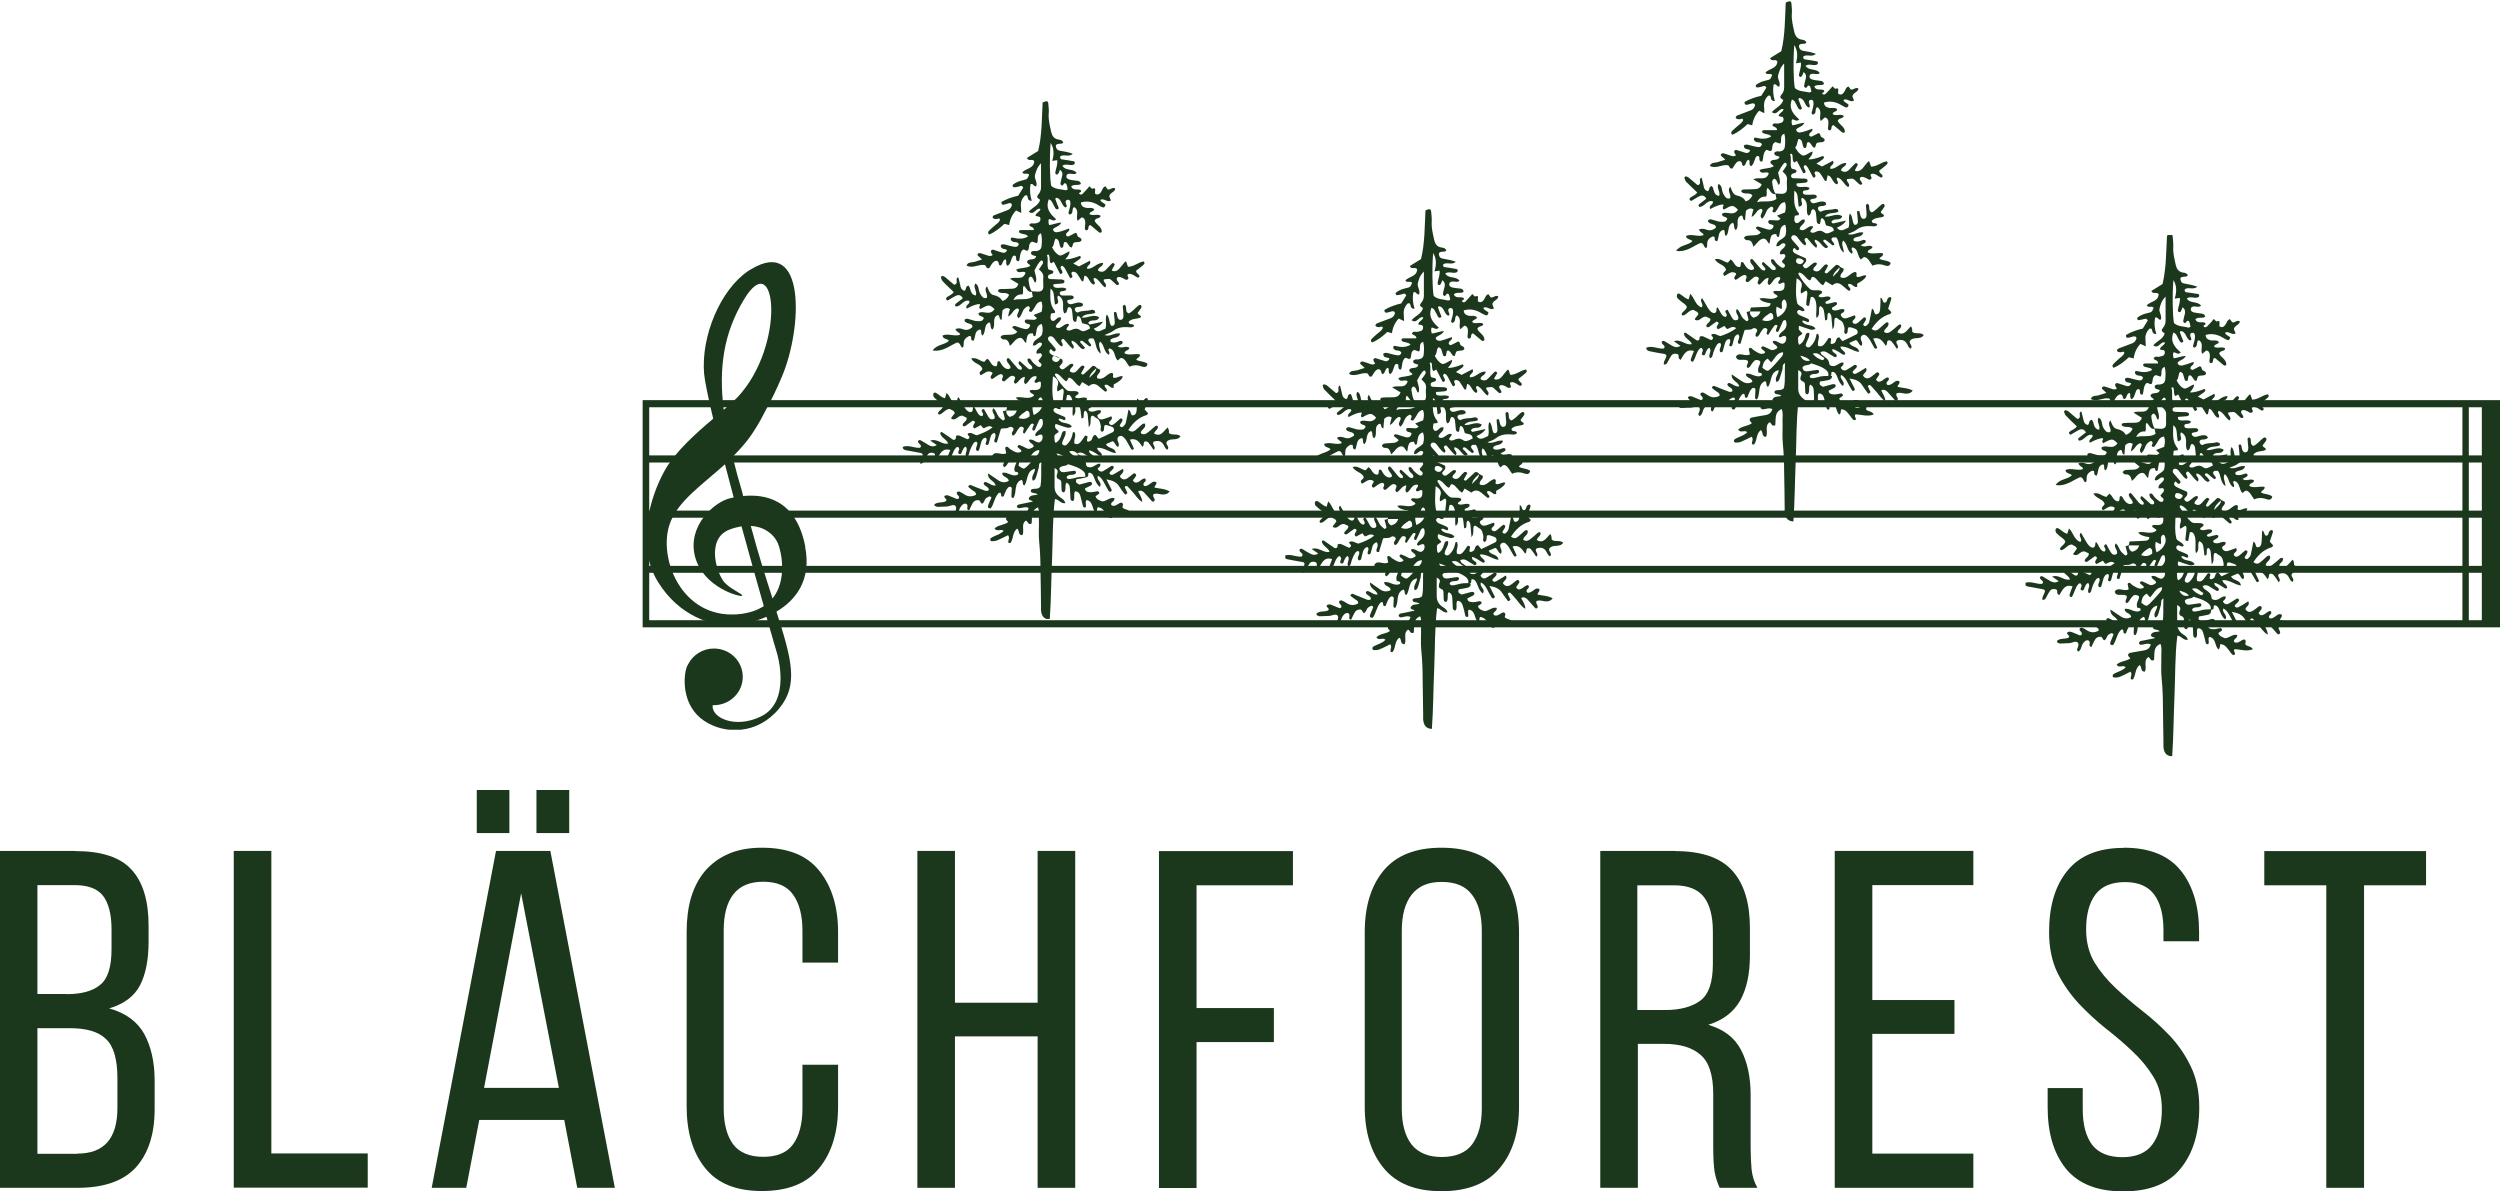 <?xml version="1.0" encoding="UTF-8"?>
<svg xmlns="http://www.w3.org/2000/svg" xmlns:xlink="http://www.w3.org/1999/xlink" id="Ebene_1" viewBox="0 0 140.32 66.86">
  <defs>
    <style>.cls-1{clip-path:url(#clippath);}.cls-2{fill:none;}.cls-2,.cls-3{stroke-width:0px;}.cls-4{clip-path:url(#clippath-1);}.cls-5{clip-path:url(#clippath-4);}.cls-6{clip-path:url(#clippath-3);}.cls-7{clip-path:url(#clippath-2);}.cls-8{clip-path:url(#clippath-5);}.cls-3{fill:#1c381c;}</style>
    <clipPath id="clippath">
      <rect class="cls-2" x="36.07" y="22.46" width="104.25" height="12.75"></rect>
    </clipPath>
    <clipPath id="clippath-1">
      <rect class="cls-2" x="36.29" y="14.71" width="9" height="26.25"></rect>
    </clipPath>
    <clipPath id="clippath-2">
      <rect class="cls-2" x="50.67" y="5.49" width="15.75" height="29.25"></rect>
    </clipPath>
    <clipPath id="clippath-3">
      <rect class="cls-2" x="72.14" y="11.66" width="15.75" height="29.25"></rect>
    </clipPath>
    <clipPath id="clippath-4">
      <rect class="cls-2" x="92.42" width="15.75" height="29.25"></rect>
    </clipPath>
    <clipPath id="clippath-5">
      <rect class="cls-2" x="113.69" y="13.19" width="15.75" height="29.25"></rect>
    </clipPath>
  </defs>
  <path class="cls-3" d="M4.23,47.77c1.48,0,2.53.35,3.16,1.05.63.69.95,1.73.95,3.14v.89c0,1.01-.16,1.83-.48,2.45-.32.62-.9,1.05-1.73,1.3.93.26,1.58.74,1.97,1.44.38.7.58,1.57.58,2.62v1.59c0,1.42-.36,2.51-1.06,3.28-.7.76-1.79,1.14-3.27,1.14H0v-18.91h4.23ZM3.73,55.8c.84,0,1.47-.17,1.89-.52.43-.34.64-1.01.64-2v-1.11c0-.84-.16-1.47-.47-1.88s-.85-.61-1.61-.61h-2.08v6.11h1.62ZM4.34,64.75c1.5,0,2.25-.85,2.25-2.56v-1.67c0-1.06-.21-1.8-.64-2.2-.42-.41-1.09-.61-2.02-.61h-1.83v7.05h2.23Z"></path>
  <path class="cls-3" d="M13.12,66.67v-18.91h2.11v16.98h5.41v1.92h-7.52Z"></path>
  <path class="cls-3" d="M28.59,44.34v2.42h-1.83v-2.42h1.83ZM31.95,44.34v2.42h-1.84v-2.42h1.84ZM26.9,62.86l-.73,3.81h-1.94l3.61-18.91h3.05l3.62,18.91h-2.11l-.73-3.81h-4.77ZM27.17,61.06h4.2l-2.12-10.92-2.08,10.92Z"></path>
  <path class="cls-3" d="M42.77,47.58c1.46,0,2.53.43,3.22,1.3.7.87,1.05,2.02,1.05,3.45v1.7h-2v-1.8c0-.86-.18-1.54-.53-2.02-.34-.48-.9-.72-1.67-.72s-1.32.24-1.69.72c-.36.48-.53,1.15-.53,2.02v9.98c0,.87.18,1.54.53,2.02.36.47.93.7,1.69.7s1.33-.23,1.67-.7c.35-.48.53-1.15.53-2.02v-2.45h2v2.34c0,1.44-.35,2.59-1.05,3.45-.69.87-1.76,1.3-3.22,1.3s-2.51-.43-3.2-1.3c-.69-.86-1.03-2.02-1.03-3.45v-9.78c0-.72.08-1.37.25-1.95.18-.58.44-1.08.78-1.48.35-.41.8-.74,1.33-.97.53-.23,1.16-.34,1.88-.34Z"></path>
  <path class="cls-3" d="M53.6,58.17v8.5h-2.11v-18.91h2.11v8.52h4.64v-8.52h2.11v18.91h-2.11v-8.5h-4.64Z"></path>
  <path class="cls-3" d="M71.5,56.58v1.91h-4.34v8.19h-2.11v-18.91h7.52v1.92h-5.41v6.89h4.34Z"></path>
  <path class="cls-3" d="M76.6,52.33c0-1.46.35-2.61,1.06-3.47.71-.85,1.79-1.28,3.25-1.28s2.55.43,3.27,1.28c.72.86,1.08,2.01,1.08,3.47v9.78c0,1.44-.36,2.59-1.08,3.45-.72.87-1.81,1.3-3.27,1.3s-2.54-.43-3.25-1.3c-.71-.86-1.06-2.02-1.06-3.45v-9.78ZM78.68,62.22c0,.87.18,1.54.55,2.02.38.47.94.7,1.69.7s1.35-.23,1.7-.7c.36-.48.55-1.15.55-2.02v-9.98c0-.86-.18-1.54-.55-2.02-.36-.48-.92-.72-1.7-.72s-1.31.24-1.69.72c-.37.48-.55,1.15-.55,2.02v9.98Z"></path>
  <path class="cls-3" d="M94.02,47.77c1.49,0,2.56.37,3.22,1.11.66.74.98,1.81.98,3.22v1.53c0,1.05-.19,1.9-.56,2.55-.38.65-.97,1.09-1.78,1.34.86.25,1.47.71,1.83,1.39.36.68.55,1.53.55,2.55v2.95c0,.42.02.82.05,1.2.04.39.15.74.33,1.06h-2.12c-.12-.27-.22-.56-.28-.88-.05-.31-.08-.79-.08-1.42v-2.97c0-1.06-.24-1.8-.72-2.2-.47-.41-1.15-.61-2.03-.61h-1.48v8.08h-2.11v-18.91h4.22ZM93.47,56.69c.84,0,1.5-.18,1.97-.53.47-.35.7-1.04.7-2.06v-1.81c0-.86-.17-1.51-.5-1.94-.34-.44-.9-.66-1.69-.66h-2.05v7h1.56Z"></path>
  <path class="cls-3" d="M109.7,56.14v1.89h-4.61v6.72h5.67v1.92h-7.78v-18.91h7.78v1.92h-5.67v6.45h4.61Z"></path>
  <path class="cls-3" d="M119.21,47.58c1.44,0,2.5.43,3.19,1.28.69.86,1.03,2.01,1.03,3.45v.52h-2v-.62c0-.86-.17-1.53-.52-2s-.89-.7-1.64-.7-1.31.23-1.66.7-.52,1.12-.52,1.97c0,.7.16,1.31.47,1.84.32.52.72,1,1.19,1.44s.97.87,1.52,1.3c.55.43,1.06.89,1.53,1.39s.86,1.07,1.17,1.72c.31.64.47,1.4.47,2.28,0,1.44-.35,2.59-1.05,3.44-.69.86-1.76,1.28-3.22,1.28s-2.53-.43-3.22-1.28c-.68-.85-1.02-2-1.02-3.44v-1.08h1.97v1.19c0,.87.18,1.53.53,2,.36.46.93.69,1.69.69s1.32-.23,1.67-.69c.36-.47.55-1.13.55-2,0-.71-.16-1.32-.48-1.83-.31-.51-.7-.98-1.17-1.42-.47-.45-.98-.88-1.52-1.3-.53-.43-1.03-.89-1.5-1.39-.47-.51-.87-1.08-1.19-1.72-.31-.64-.47-1.41-.47-2.28,0-1.46.34-2.61,1.03-3.45.69-.85,1.74-1.28,3.16-1.28Z"></path>
  <path class="cls-3" d="M130.57,66.67v-16.98h-3.48v-1.92h9.08v1.92h-3.48v16.98h-2.11Z"></path>
  <g class="cls-1">
    <path class="cls-3" d="M139.3,25.56h-.73v-2.7h.73v2.7ZM139.3,28.66h-.73v-2.7h.73v2.7ZM139.3,31.76h-.73v-2.7h.73v2.7ZM139.3,34.81h-.73v-2.66h.73v2.66ZM138.21,25.56H36.44v-2.7h101.77v2.7ZM138.21,28.66H36.44v-2.7h101.77v2.7ZM138.21,31.76H36.44v-2.7h101.77v2.7ZM138.21,34.81H36.44v-2.66h101.77v2.66ZM140.29,22.46H36.07v12.75h104.25v-12.75h-.04"></path>
  </g>
  <g class="cls-4">
    <path class="cls-3" d="M42.14,29.52c.77.04,1.3.47,1.52.97.21.5.53,2.08-.3,3.1-.36-1.12-.79-2.46-1.22-4.07ZM41.37,34.48c-3.12.23-4.43-3.14-3.79-5.04.43-1.29,1.8-2.2,3.11-3.38.16.61.32,1.23.49,1.86-.08.02-.16.04-.22.05-.85.2-2.4,1.53-1.95,3.27.46,1.75,2.56,2.29,2.64,2.2s-.44-.25-.91-.67c-.48-.41-1.19-2.53.22-3.05.23-.09.45-.14.66-.18.45,1.64.89,3.22,1.25,4.48-.37.24-.85.41-1.49.46ZM41.77,16.79c1.81-3,2.36,2.57-.36,5.49-.19.2-.46.45-.79.72-.29-2.36,0-4.32,1.15-6.21ZM45.2,30.68c-.53-2.72-2.33-2.95-3.49-2.84-.01-.06-.03-.12-.04-.18-.21-.7-.39-1.38-.55-2.02.46-.46.9-.96,1.26-1.55.23-.36.42-.71.59-1.05.29-.52.61-1.16.93-1.93,1.14-2.72,1.34-7.86-1.74-6-.06.03-.12.07-.18.11-1.53,1.04-2.64,3.62-2.46,5.76.04.43.23,1.34.51,2.52-.97.82-2.11,1.84-2.7,2.87-.93,1.65-1.61,4.33-.4,6.29,1.21,1.96,3.08,2.49,4.21,2.43.41-.02,1.14-.15,1.88-.47.35,1.24.59,2.04.59,2.04,0,0,.83,2.7-.89,3.55-1.48.72-2.81.06-2.72-.63.02,0,.05,0,.07,0,.89,0,1.62-.71,1.62-1.59s-.72-1.59-1.62-1.59c-.62,0-1.17.35-1.44.87-.05.08-.1.19-.13.32-.16.65-.14,2.08,1.01,2.86s2.99.8,4.21-.67c1.11-1.32.73-2.74-.14-5.45,1.08-.64,1.98-1.77,1.61-3.64"></path>
  </g>
  <g class="cls-7">
    <path class="cls-3" d="M61.09,26.59c0,.13-.07.2-.19.22-.16.04-.33.06-.48.09-.09.2.05.23.16.3.14-.04.27-.07.41-.11.06-.02.12-.04.18-.04.04,0,.09.01.11.04.04.06,0,.12-.05.16-.11.06-.22.11-.33.16,0,.14.1.19.2.21.17.03.33-.02.5-.05.02,0,.07.03.09.06.03.04,0,.08-.04.11-.05.04-.1.07-.16.11.06.2.22.23.37.29.25,0,.43-.25.69-.18.02.19-.18.2-.19.34.02.07.07.09.13.09.18.01.29-.16.45-.18.16.07.06.18.06.27.11.14.33.08.43.28-.35.15-.7,0-1.03,0-.1.12.08.19.01.31-.15.05-.19-.09-.27-.18-.07-.08-.12-.17-.2-.25-.08-.1-.19-.16-.32-.17-.08.08,0,.22-.12.3-.23-.18-.12-.65-.52-.7-.1.12.03.3-.06.42-.09,0-.12-.03-.14-.09-.05-.19-.09-.38-.14-.56-.04-.15-.13-.26-.3-.26-.11.17.03.39-.11.55-.1-.01-.15-.07-.15-.17-.01-.19-.01-.38-.03-.57,0-.13-.06-.25-.19-.3-.12.16.01.39-.13.54-.08.02-.13-.04-.14-.09-.02-.15-.01-.3-.02-.45,0-.1-.05-.16-.14-.19-.16-.07-.13-.2-.09-.32.06-.14.02-.23-.15-.31,0,.39,0,.73,0,1.07,0,.21.08.36.23.5.12.12.32.18.38.4-.27.05-.37-.22-.59-.23-.14,1.13-.11,2.26-.16,3.38-.05,1.12-.05,2.25-.13,3.39-.3-.02-.42-.18-.47-.39-.03-.12-.02-.25-.02-.38,0-.68-.02-1.36-.03-2.04,0-.51-.02-1.02-.07-1.53-.05-.44,0-.89-.02-1.34,0-.21.04-.42-.05-.62-.43.18-.31.6-.36.91-.22.09-.2-.14-.32-.17-.3.21-.05.57-.2.82-.26,0-.14-.27-.29-.37-.26.2-.2.54-.36.79-.06.04-.14.02-.14-.04,0-.12.1-.24-.01-.38-.2.1-.4.2-.61.29-.09.04-.2.04-.3.05-.03,0-.08-.04-.09-.07,0-.04,0-.08.04-.11.05-.04.1-.07.16-.09.19-.09.39-.14.55-.31-.14-.15-.37.08-.51-.14.21-.21.55-.18.77-.36-.04-.07-.14-.1-.12-.22.01-.05.07-.09.13-.1.25-.05.5-.09.74-.13.2-.03.34-.13.4-.34-.2-.1-.38.02-.56.01-.03,0-.07-.04-.1-.06-.03-.04.03-.13.09-.14.27-.06.53-.11.8-.17-.05-.09-.21-.03-.23-.18.1-.22.32-.15.5-.21-.11-.13-.29-.04-.38-.17-.02-.08.02-.12.08-.14.14-.04.3.03.45-.13.09-.43.03-.91.06-1.4-.18.09-.11.23-.15.34-.04.14-.08.29-.12.43-.04.11-.05.25-.21.29-.13-.25.13-.42.12-.67-.5.13-.38.64-.59.94-.16-.05-.03-.24-.17-.32-.46.2-.23.73-.46,1.03-.12-.02-.1-.11-.1-.18,0-.13.02-.25.02-.38,0-.03-.04-.07-.07-.08-.04,0-.08,0-.12.03-.06.06-.11.12-.14.2-.05.09-.08.2-.12.29,0,.02-.04.02-.05.04-.16,0-.05-.18-.16-.23-.03.01-.07.01-.09.04-.23.24-.24.59-.43.84-.15.02-.19-.07-.14-.19.05-.14.12-.27.18-.41-.1-.14-.19-.02-.27.01-.14.07-.11.28-.27.33-.09-.04-.08-.2-.21-.2-.14,0-.25.06-.31.18-.07.12-.13.26-.19.39-.16-.03-.1-.12-.1-.19,0-.06.02-.13-.08-.18-.14-.02-.23.07-.32.21-.09.14-.07.34-.25.42-.13-.1-.02-.19,0-.28.01-.08.05-.16-.05-.25-.15-.07-.3.06-.47.06s-.34.02-.5.02c-.05,0-.11-.04-.17-.06-.01,0-.01-.04-.01-.05,0-.02,0-.05.02-.05.05-.03.11-.06.17-.07.16-.04.33,0,.47-.11.05-.13-.14-.14-.1-.27.09-.07.19-.05.29,0,.14.05.27.12.41.17.03,0,.09-.02.11-.04.02-.03.02-.08,0-.11-.02-.04-.06-.06-.08-.09-.04-.05-.07-.11,0-.16.03-.02.07-.03.11-.02.1.05.19.1.28.16.21.14.43.14.65.02.01-.11-.05-.16-.12-.2-.11-.07-.2-.14-.3-.23-.01-.02-.02-.04,0-.06.03-.03.07-.07.09-.07.27.11.54.22.81.32.08.03.16.04.24-.02.01-.21-.26-.2-.29-.38.03-.06.07-.1.14-.07.17.06.31.21.53.19-.05-.28-.46-.3-.42-.68.22.15.41.28.59.4s.38.13.57.02c-.03-.25-.36-.18-.37-.45.3-.08.58.27.89.09.07-.2-.2-.11-.19-.19-.07-.26.13-.4.11-.59-.07-.09-.25-.12-.33-.05-.06.06-.11.12-.16.2-.05.09-.1.18-.21.22-.16-.14.08-.27,0-.41-.16-.11-.36-.02-.54-.08-.05-.02-.1-.07-.12-.13-.02-.06.09-.15.16-.16.21-.04.41.11.62,0-.02-.09-.04-.19-.06-.29,0-.02.02-.04.03-.06.12-.06.17.07.25.12.11.06.21.14.33.17.11.04.21.02.3-.04,0-.15-.2-.15-.22-.29.04-.07.09-.09.15-.06.12.05.23.1.34.16.16.09.28.02.42-.08,0-.18-.27-.19-.26-.38.22-.09.36.16.57.14.14-.05.19-.16.19-.3,0-.12-.06-.17-.2-.12-.07.03-.14.11-.22.02.02-.16.15-.24.26-.33.18-.16.21-.36.14-.57-.11-.05-.16.02-.19.09-.08.17-.15.35-.23.52-.01.02-.09.04-.1.03-.03-.03-.04-.07-.04-.11.03-.08.05-.15.09-.23-.09-.12-.17-.02-.21.03-.11.15-.21.31-.31.47-.14-.02-.08-.11-.07-.18.01-.06.06-.12-.02-.17-.09-.06-.16-.04-.22.04-.07.08-.12.17-.17.26-.04.07-.09.15-.18.17-.16-.15.06-.26.04-.39-.07-.12-.19-.13-.27-.07-.14.09-.28.02-.44.08l-.23.76c-.13.03-.16-.04-.14-.13.03-.12.11-.23.04-.36,0-.02-.02-.03-.04-.04-.11.02-.18.11-.21.21-.04.12-.06.25-.1.37-.02.06-.05.12-.13.09-.09-.04-.04-.1-.02-.16.02-.08.06-.16-.02-.24-.15,0-.21.12-.25.23-.05.14-.07.29-.12.43-.02.07-.07.1-.14.07-.09-.13.01-.24.03-.36.01-.07,0-.14-.06-.15-.05,0-.12.04-.15.09-.12.18-.2.38-.25.58-.02.08-.04.17-.15.18-.14-.18.14-.39-.04-.57-.11.04-.14.14-.19.24-.04.09-.05.23-.19.16-.09-.05,0-.15.01-.23,0-.02.02-.04,0-.06-.02-.04-.03-.09-.06-.09-.04,0-.08,0-.11.04-.2.2-.21.5-.38.73-.12,0-.14-.07-.11-.16.04-.14.1-.28.17-.44-.46-.14-.58.23-.75.5-.05-.05-.09-.07-.1-.09-.03-.09.03-.23-.12-.25-.11-.02-.22-.01-.29.08-.08.12-.15.25-.22.38-.04.07-.07.15-.21.14-.04-.2.15-.34.14-.52-.03-.02-.05-.06-.09-.07-.29-.06-.58-.11-.86-.16-.08-.02-.16-.05-.19-.18.34-.15.68.08.99.04.03-.04.05-.06.05-.07.01-.14-.19-.16-.16-.31.04-.06.1-.06.16-.03.15.08.29.18.43.26.13.07.27.12.46,0l-.37-.25c.42-.14.67.26,1.01.16-.1-.25-.41-.32-.45-.59.07-.09.12-.04.17,0,.18.11.35.24.52.36.05.04.13.04.17-.02.03-.04.02-.11.03-.17.08-.05.16-.04.24,0,.12.05.23.11.34.16.07.04.12.02.16-.05.04-.08-.03-.11-.07-.16-.01-.02-.01-.04-.02-.08.19-.12.34.06.52.09.3-.11.61-.23.88-.44-.16-.13-.29-.05-.43.02-.09.05-.1.03-.23-.15l-.36.19c-.07-.05-.09-.11-.06-.17.02-.06.06-.11.09-.16,0-.02,0-.04-.01-.06-.03-.02-.09-.06-.11-.05-.14.09-.27.2-.4.29-.05.04-.12.04-.17-.02-.01-.19.25-.21.23-.43l-.24-.12c-.25-.02-.36.29-.59.19-.02,0-.03-.03-.05-.05.07-.1.14-.2.21-.28-.04-.17-.2-.16-.27-.24-.27,0-.38.28-.61.32-.07-.04-.08-.08-.04-.14.08-.12.24-.18.27-.35-.09-.18-.28-.24-.41-.38-.04-.05-.11-.08-.13-.14s-.03-.11-.01-.17c.03-.07.1-.07.16-.03.16.09.29.25.49.29.03-.09.06-.19.09-.3.25.24.28.63.63.76.18-.16-.16-.34.04-.52.11.18.21.37.32.55.07.11.14.21.26.27.1.05.19.02.22-.11,0-.04,0-.08.01-.12,0-.02.02-.04.04-.07.14.15.18.39.35.51.03.02.07.03.11.04.19-.11-.07-.27,0-.34.06-.08.1-.08.13-.04.09.14.16.3.25.44.08.12.19.15.32.08.11-.21-.22-.36-.06-.59.16.12.19.32.3.47.06.08.15.14.23.21.02,0,.04,0,.05,0,.03-.03.08-.07.07-.09-.03-.14-.07-.27-.11-.42l.2-.05c-.03.16.04.28.18.37.17-.05.32-.11.4-.36h-.59l.05-.22c.29-.01.57-.02.86-.04.12,0,.25-.03.25-.2q-.53-.07-.62-.27c.34-.09.71.16,1.02-.11-.04-.13-.23-.11-.25-.27.11-.09.24-.02.36-.04.24-.03.29-.11.27-.45-.12-.09-.22.12-.34.02-.06-.14.15-.18.09-.34-.34-.06-.39.32-.61.44-.17-.12-.02-.27-.04-.41-.25.03-.33.28-.52.39-.21-.11.03-.26-.03-.38-.09-.09-.19-.09-.29-.02-.1.07-.19.17-.29.25-.04.02-.07.02-.11,0-.03-.03-.04-.07-.04-.11,0-.04.04-.08.05-.12.02-.1-.04-.17-.12-.16-.2.04-.32.2-.49.28-.21-.14.06-.25.02-.37-.27-.18-.46.07-.66.15-.19-.23.17-.24.08-.41-.12-.24-.46-.24-.61-.53.29-.09.48.14.73.19l.17-.18c.2.11.21.43.5.43.11-.06.03-.2.1-.28.03,0,.09,0,.1,0,.09.14.16.3.32.39.1.05.2.07.29-.02.01-.2-.25-.29-.21-.5.04-.08.11-.06.15-.01.14.16.27.33.41.48.06.08.14.15.26.12.07-.1-.01-.15-.06-.21s-.13-.11-.09-.21c.03-.05.06-.06.1-.02.14.12.28.26.42.38.06.05.15.08.24,0,.02-.17-.16-.22-.22-.34-.06-.1-.07-.22,0-.22.07,0,.12.02.15.08.09.15.22.26.36.36.09.06.18.05.21-.02.04-.1,0-.15-.09-.2-.03-.02-.04-.07-.07-.11.05-.06.11-.12.16-.19.04-.05.05-.11.02-.17-.05-.07-.11-.04-.17-.03h-.11c-.07-.28.32-.31.3-.57-.21-.17-.3.2-.51.11.02-.33.36-.36.51-.59.05-.19.07-.39-.01-.61-.36.1-.26.44-.36.68-.14.05-.12-.15-.14-.15-.21-.02-.28.07-.31.17-.04.12-.05.25-.07.37-.13-.07-.14-.27-.32-.29-.28.02-.38.3-.59.45-.05-.21-.12-.39-.37-.36-.04,0-.1-.05-.14-.1-.04-.04.06-.14.16-.15.14-.01.29-.01.44-.02.13-.01.25-.05.33-.16l-.28-.23c.04-.12.12-.1.2-.08.16.05.32.12.48.15.17.04.29-.04.32-.21-.07-.12-.26-.03-.3-.2-.02-.07.04-.11.09-.12.15,0,.29.02.44.02.05,0,.1-.05.16-.09l-.2-.18.45-.18c.05-.21.07-.4-.01-.58-.16.02-.26.11-.33.25-.06.11-.13.22-.21.32-.01.02-.07.01-.11,0-.05-.01-.05-.05-.03-.1.02-.04.04-.09.03-.12-.02-.07-.08-.11-.14-.07-.07.04-.14.09-.19.16-.11.15-.12.36-.3.5-.2-.18.05-.33.02-.49-.07-.1-.14-.05-.21,0-.15.11-.21.32-.4.39,0-.03.08-.35.11-.41-.14-.1-.27-.07-.42.06-.02.16-.04.35-.05.54-.18-.02-.07-.24-.21-.27-.38.15-.08.59-.31.82-.16-.11-.04-.3-.17-.41-.34.14-.17.54-.38.74-.13-.08-.02-.25-.13-.34-.35.07-.25.43-.38.64-.19-.03-.11-.17-.14-.25-.04,0-.09-.04-.11-.02-.18.09-.31.21-.3.44,0,.07,0,.16-.06.21-.15-.04-.09-.25-.3-.29-.41.16-.8.54-1.38.45.23-.35.66-.3.91-.54-.08-.14-.33-.07-.36-.3.32-.14.66.07.98-.04.01-.12-.09-.12-.14-.17-.05-.04-.08-.09-.12-.14.16-.09.3-.05.44,0,.2.08.37.01.52-.12.01-.11-.05-.15-.13-.18-.06-.02-.12-.04-.18-.06-.07-.04-.16-.08-.12-.18.01-.04.11-.06.16-.05.14.03.28.09.42.12.11.02.21.02.31.01.09,0,.14-.08.18-.16-.05-.15-.3-.07-.3-.28.15-.11.31-.04.47-.03.18.02.33-.04.43-.2-.28-.27-.32-.27-.79-.01-.14-.08,0-.18-.03-.27q-.22-.03-.74.25c-.12-.21.2-.23.15-.43-.33-.11-.46.32-.76.31-.06-.05-.06-.11,0-.16.13-.1.27-.2.39-.3-.11-.21-.26-.21-.43-.12-.14.08-.29.16-.42.25-.12-.07-.11-.13-.03-.2.11-.09.27-.12.37-.28-.2-.2-.42-.39-.62-.61-.05-.05-.08-.14-.1-.22,0-.02.05-.08.08-.07.06,0,.12.03.17.07.16.13.32.27.48.41.01.01.04,0,.06,0,.19-.08.03-.27.12-.37.04-.05.07-.05.08.01.05.16.08.33.12.5.03.11.11.18.21.21.13-.05.03-.26.23-.29.15.14.06.5.41.55.09-.23-.17-.45-.03-.67.15.07.18.22.2.36.03.15.1.28.2.39.06.07.14.09.24.06.11-.2-.2-.43.02-.65.04.09.07.16.1.24.06.11.12.22.27.25.21.04.39.14.49.33.21-.06.3-.18.38-.34-.18-.2-.47-.01-.63-.21.03-.14.13-.11.2-.12.21-.01.42,0,.63-.02.16-.01.27-.1.32-.27l-.47-.28c.18-.1.38-.04.56-.06.17-.02.26-.12.31-.28-.13-.17-.42.12-.52-.18.26-.12.55-.06.79-.21-.03-.11-.19-.1-.18-.25.1-.21.43,0,.51-.29-.07-.02-.15-.04-.22-.07-.04-.02-.06-.05-.07-.09-.02-.08.05-.12.11-.13s.12,0,.19,0c.18-.03.27-.11.29-.28.02-.23.04-.46-.03-.72-.29.11-.11.39-.23.56l-.27-.09c-.23.09-.13.34-.23.49-.11.07-.18-.08-.29-.04-.19.18-.14.44-.22.65-.11,0-.16-.05-.16-.15,0-.06.02-.13-.06-.16s-.12.03-.15.08c-.05.11-.09.24-.14.36-.03.05-.08.09-.12.13-.15-.09-.03-.25-.12-.37-.18.04-.14.28-.28.35-.11,0-.09-.11-.12-.18-.04-.09-.12-.11-.21-.06-.16.08-.21.26-.31.39-.18.06-.16-.18-.27-.18-.34-.05-.66.22-1,.03.08-.21.28-.16.43-.2.14-.04.28-.09.44-.14l-.26-.24c.02-.14.12-.12.19-.11.14.04.28.1.42.14.08.02.16.03.25-.04-.04-.04-.07-.09-.09-.14-.02-.03-.02-.09,0-.11.02-.02.07-.06.11-.05.18.05.36.13.54.17.11.03.21-.03.24-.15-.12-.09-.36-.01-.35-.27.09-.08.2-.05.3-.02.16.04.32.09.49.11.1.02.2-.03.22-.16-.09-.16-.28-.06-.39-.16-.03-.03-.06-.07-.06-.1,0-.09.05-.12.13-.09.29.07.57.09.84-.07-.07-.12-.18-.11-.28-.14-.08-.03-.17-.02-.23-.11,0-.12.1-.11.16-.11.23,0,.45,0,.68,0,0-.2-.21-.16-.26-.28.07-.16.21-.07.32-.09.08-.02.17-.03.23-.08.07-.05.09-.14.07-.23-.02-.07-.09-.08-.15-.09-.04,0-.08-.02-.12-.03.02-.18.24-.21.28-.38-.25-.12-.35.4-.66.15.21-.25.55-.34.64-.67-.09-.07-.25-.12-.11-.29.1-.11.16-.25.16-.4,0-.44,0-.88,0-1.36-.22.22-.28.45-.34.67-.05.21.16.4.07.62-.14.05-.16-.19-.32-.11-.05.3-.03.61.07.93-.29,0-.18-.23-.28-.31-.04,0-.09,0-.11.02-.16.16-.24.35-.22.57.01.12.02.25.02.4l-.29-.14q-.32.33-.39.82l-.26-.07c-.25.23-.52.46-.86.6-.09-.07-.07-.15-.01-.21.11-.11.21-.2.33-.3.11-.09.24-.17.29-.32-.04-.13-.13-.04-.2-.04-.09,0-.16,0-.22-.08,0-.07.05-.12.11-.14.25-.1.51-.19.76-.29.12-.05.19-.16.22-.29-.04-.11-.12-.1-.2-.08-.1.03-.2.07-.3.08-.06,0-.1-.06-.09-.16.28-.16.59-.27.94-.35l.28-.45c-.07-.14-.14-.1-.22-.07-.1.03-.2.05-.3.05-.02,0-.06-.05-.08-.08,0-.01,0-.05.02-.06.18-.16.4-.22.62-.27.08-.02.17-.04.21-.12.03-.05.06-.11.08-.17-.09-.15-.29.03-.38-.14.2-.23.66-.21.67-.63-.12-.16-.32.05-.41-.18l.63-.39c.22-.9.2-1.82.25-2.72.23-.11.31-.09.32.07.02.19.04.38.02.57-.02.35.07.68.14,1.01.05.22.16.39.41.43.1.02.21.02.27.17-.11.13-.33,0-.42.16,0,.14.06.25.2.29.24.05.49.07.75.18-.23.22-.52-.02-.71.16-.01.07.03.14.09.15.23.04.46.06.68.11.06.01.07.09.04.16-.21.14-.46-.07-.68.09.19.32.62.13.8.41-.16.14-.37-.04-.54.08-.08.14-.02.24.12.28.16.05.33.05.5.08.09.02.14.08.16.17-.16.12-.38-.01-.55.14.11.27.38.11.54.21.07.12-.07.11-.1.18.07.09.14.09.21.02.13-.13.25-.27.38-.42.06.05.13.16.16.14.18-.07.17.03.15.15,0,.04,0,.08,0,.12.13.1.23.05.32-.06.09-.11.1-.29.26-.35l.13.18c.16.04.27-.16.43-.05-.03.21-.3.22-.34.43l.09.24c-.2.14-.39-.16-.59-.03.04.15.23.16.29.28-.03.09-.08.16-.14.14-.1-.03-.2-.08-.28-.14-.3-.18-.62-.24-.96-.14,0,.19.12.26.27.3s.34-.05.47.08c-.02.16-.23.1-.26.27.19.14.44-.04.63.1-.04.18-.26.09-.34.27.07.23.41.33.4.63-.04.07-.11.06-.16.02-.16-.13-.32-.27-.48-.4-.18.03-.04.25-.2.29-.07.02-.11-.04-.11-.11,0-.12.04-.25.02-.38-.01-.1-.05-.21-.2-.23l-.22.19c-.14-.24.13-.57-.2-.77-.14.08-.05.28-.15.37-.03.02-.08.06-.11.05-.03-.01-.06-.07-.06-.1.05-.21.14-.41.1-.62-.01-.06-.05-.12-.13-.11-.06,0-.13.04-.13.11,0,.06.02.12.05.18.03.07.02.11-.05.14-.25-.09-.21-.52-.54-.54-.02.03-.04.05-.04.06.06.18.13.35.2.52-.08.11-.15.07-.2,0-.08-.13-.13-.27-.21-.39-.03-.05-.09-.07-.15-.11-.2.5.06.82.41,1.12-.16.17-.29-.03-.41,0q-.05.17.02.33c.21-.02.42-.13.68-.14-.12.24-.36.23-.47.38.04.17.18.18.3.15.2-.04.39-.12.61-.2.05.16-.12.19-.16.29-.02.03-.02.09,0,.11.02.03.08.06.11.05.13-.05.26-.13.39-.2.14,0,.09.17.17.22.08.05.2.07.18.21-.12.15-.33.03-.46.15-.02.08-.05.16-.08.24-.04-.02-.08-.02-.11-.04-.07-.08-.11-.18-.19-.25-.02-.02-.05-.03-.08-.02-.04,0-.05.03-.07.06-.02.06-.01.12-.03.19-.01.03-.05.08-.07.08-.04,0-.09-.03-.1-.06-.04-.1-.05-.2-.08-.3-.03-.09-.09-.14-.18-.16-.11.16-.06.37-.2.49.12.21.22.36.43.46.2,0,.35-.18.55-.23q.01.18-.24.44.25.03.82-.19c.11.08.03.15-.03.19-.1.08-.2.14-.34.24l.32.16.61-.32c.13.23-.2.25-.15.45.33.04.55-.36.9-.32-.02.23-.29.21-.29.42.16.11.31.09.44-.04.12-.12.23-.25.35-.36.05-.04.11-.02.15.07l-.17.31c.04.06.1.06.16.06.14-.01.23-.1.31-.2.09-.11.19-.22.28-.34.01,0,.04,0,.06,0l.1.29c.33,0,.57-.25.88-.3.1.09.02.16-.03.21-.12.11-.26.21-.39.31-.02.15.17.18.19.32-.03.07-.08.09-.14.05-.15-.08-.27-.21-.46-.19-.02,0-.04.02-.06.03-.07.09.11.18,0,.28-.04,0-.08.03-.11.02-.06-.02-.11-.07-.16-.09-.18-.09-.3-.09-.34,0-.05.13.08.18.11.28,0,.02.01.04.01.06-.05.05-.11.06-.16.02-.09-.08-.18-.18-.28-.26-.08-.07-.09-.07-.41-.03-.07.16.24.26.07.45-.23-.13-.32-.45-.6-.54-.16.11.14.27-.03.38-.14-.02-.19-.15-.26-.25-.07-.1-.11-.23-.27-.25-.02.1-.04.2-.06.29-.03.04-.07.04-.1,0-.08-.12-.15-.26-.24-.38-.07-.1-.16-.14-.27-.13-.17.09.07.24-.03.31-.05.06-.09.06-.12.02-.08-.15-.16-.3-.24-.45-.05-.09-.1-.18-.2-.22-.25.13.19.33-.05.46-.02,0-.05,0-.06,0-.12-.23-.23-.45-.35-.68l-.16.09c-.13-.14-.04-.33-.12-.48-.05-.03-.11,0-.1.04.09.23-.02.46.06.74.04.1.21.05.29.14.02.16-.11.14-.2.18-.06.02-.1.06-.1.14,0,.08.06.11.12.12.17.01.34,0,.5.02.1,0,.21-.02.3.07.03.11-.04.15-.13.16-.16.02-.33.02-.48.04-.03.13.03.17.12.19.2.05.42-.06.61.07-.07.19-.28.07-.37.19-.03.1.03.17.12.18.14.01.29,0,.44,0,.08,0,.17-.01.22.09-.03.22-.3.07-.38.23.05.15.15.2.29.16.18-.05.36-.13.55-.05.03.01.05.06.06.09,0,.02,0,.04-.02.05-.04.03-.07.05-.11.06-.06.01-.12.01-.19.02-.09.01-.16.05-.14.16.02.09.12.17.18.14.23-.12.5-.06.74-.14.05-.02.12,0,.18.03.02.01.03.07.05.12-.22.15-.55,0-.77.28.34.05.65-.22.98-.02-.1.32-.45.05-.61.32.02.04.05.07.09.09l.73-.16q-.09.21-.51.4c.24.29.45.05.65,0,.11-.28-.04-.55.08-.8.18.18.11.45.25.63.13.03.2-.06.2-.16,0-.19-.04-.38-.05-.57,0-.01.03-.04.04-.04.04,0,.09,0,.1.03.04.1.04.21.08.3.02.05.09.11.13.11.1,0,.16-.04.18-.14.01-.08.01-.16,0-.25,0-.12-.03-.25-.03-.38,0-.02.06-.05.1-.08.18.11-.02.38.23.49.21-.09.36-.31.56-.45.05-.04.12-.05.15.02.02.04.02.07,0,.11-.07.11-.14.2-.2.28.01.16.21.11.17.26-.21.11-.5.04-.68.25,0,.21.27.06.31.23-.1.11-.23.08-.35.07-.3-.02-.58.02-.83.21-.13.1-.31.15-.48.23.31.13.57-.16.88-.08-.1.3-.41.18-.55.35-.02.08,0,.13.09.14.15.04.29-.02.43-.07.06-.02.14-.02.16.05.03.07-.04.11-.09.14l-.19.1c.22.18.47-.07.66.09-.02.17-.27.12-.27.31.28.14.58-.01.86.06.03.18-.17.18-.2.3.2.12.45.07.63.23-.03.17-.15.2-.28.16-.24-.09-.48-.12-.73,0-.13-.14-.18-.33-.35-.45-.16-.11-.21.03-.31.1-.22-.18-.12-.6-.48-.68-.06.05-.05.11-.02.17.03.05.05.11,0,.19-.3-.15-.24-.57-.5-.74-.13.21.04.41.04.68-.32-.25-.23-.62-.42-.86-.06,0-.12,0-.18,0-.03,0-.06.05-.09.07-.02.15.15.2.16.34-.04.02-.09.05-.1.04-.12-.09-.23-.18-.34-.27-.05-.04-.1-.07-.17-.03-.04.1.06.13.1.19.05.07.11.12.16.18-.07.12-.14.09-.21.04-.18-.13-.28-.38-.53-.43-.09.18.23.26.06.46-.2-.15-.33-.36-.5-.54-.02-.02-.09-.02-.11,0-.03.03-.05.06-.04.11.02.09.14.17.04.29-.15-.04-.22-.18-.32-.29-.05-.06-.1-.14-.15-.2-.08-.09-.22-.11-.28-.04-.07.08-.04.16.02.23.11.13.23.25.33.38.04.05.08.11.02.17-.09.08-.14,0-.2-.06-.02-.02-.04-.03-.06-.04-.12.12-.07.23.04.3.2.11.41.19.61.28.1.21-.11.3-.16.41.06.13.14.17.22.14.09-.04.17-.12.25-.18.08-.06.15-.15.27-.12.02.02.05.03.05.04-.01.15-.22.2-.2.38.14.1.27.1.39-.03.09-.09.16-.19.26-.27.05-.04.12-.04.18.05l-.2.36c.04.07.1.09.16.04.17-.15.34-.31.49-.46.12,0,.18.05.23.12q-.39.31-.41.55c.17-.2.38-.3.39-.56l.21.11c.04.2-.23.26-.17.47.36.16.53-.25.82-.3.16.05.02.19.09.27.18.07.34-.13.53-.07q-.02.2-.51.46v.18c-.2.06-.29-.24-.5-.16-.05.14.14.19.12.32-.04.09-.11.05-.15.02-.11-.09-.22-.2-.34-.29-.17-.13-.35-.14-.52.02l-.38-.23-.14.23c-.23-.09-.32-.38-.55-.47-.16-.02-.08.18-.22.19-.2-.1-.31-.38-.57-.44-.02.03-.07.08-.05.09.19.33.41.64.69.87.22.1.45-.03.63.1.06.17-.19.14-.18.29.21.14.45-.08.66.05.02.21-.22.16-.29.29.03.11.12.08.19.07.12-.02.24-.07.36-.09.05,0,.08.02.11.05,0,.04,0,.08-.03.11-.08.06-.17.11-.25.16-.02.14.08.14.16.16.18.02.35-.14.53-.06.04.2-.19.17-.2.3.05.17.18.23.34.18.15-.04.3-.1.45-.16.13.22-.16.24-.13.39.06.12.17.13.26.06.14-.1.25-.22.38-.33.02-.01.07.02.11.03.04.17-.13.25-.15.39.06.08.13.1.2.03.06-.05.12-.12.14-.2.06-.24.1-.49.15-.74.16.07.09.25.21.32.19,0,.24-.14.25-.3.02-.21.02-.42.02-.64.16.05.08.25.23.29.16-.02.12-.21.21-.28.03-.02.08-.05.11-.04.03,0,.07.07.06.09-.05.18-.12.36-.18.55l.19.21s-.04.09-.07.1c-.47.13-.78.45-1.04.84.14.11.26.11.38.03.11-.09.22-.2.33-.29.06-.05.11-.12.22-.1.11.26-.23.32-.23.54.11.08.23.08.34,0,.14-.1.26-.21.39-.32.06-.05.11-.13.22-.09.07.2-.18.26-.2.43.39.22.54-.16.76-.34.06.09.09.2.07.31.18.16.45,0,.65.18-.18.3-.58.06-.77.31-.1.15.2.29.03.45-.1-.05-.14-.15-.19-.25-.13-.25-.34-.29-.58-.2-.12.16.19.3,0,.46-.09-.14-.18-.28-.29-.41-.04-.05-.1-.07-.16-.07-.11,0-.1.11-.11.19,0,.04-.03.07-.06.12-.17-.24-.32-.52-.71-.41l.23.51c-.08.09-.13.07-.17,0-.1-.16-.18-.34-.29-.5-.05-.07-.1-.13-.17-.18-.07-.06-.16-.05-.23,0-.05.04-.07.1-.07.16.01.14.15.27.04.42-.16-.04-.15-.25-.31-.32l-.37.16c.11.28.5.16.55.51-.37-.04-.65-.33-1.05-.3.02.21.26.23.27.41-.03.06-.09.06-.14.03-.18-.1-.34-.25-.57-.3-.06.23.29.21.24.42-.04.01-.08.05-.11.03-.15-.08-.29-.17-.43-.26-.12-.07-.23-.09-.37-.02.02.05.04.12.08.15.18.14.4.22.42.51,0,.11.2.15.32.11.16-.05.27-.2.46-.19.07.16-.11.2-.14.3.08.12.18.19.32.11.15-.08.28-.18.43-.27.05-.04.12-.02.16.05-.02.16-.2.2-.25.35.05.09.12.11.21.07.18-.09.35-.21.54-.32.13.22-.13.28-.16.44.11.16.25.2.42.09.12-.08.23-.18.35-.27.02-.02.08,0,.11.02.02.02.04.08.03.11-.05.09-.12.17-.18.25.07.15.17.16.31.1.12-.07.21-.2.37-.2.16.18-.18.22-.07.4.1.07.2,0,.31-.07.12-.08.22-.21.39-.12.05.12-.09.18-.1.3.27.07.57.05.85.22-.12.16-.27.18-.43.17-.16-.02-.32-.09-.48-.01-.07.15.12.23.06.36-.06.09-.12.05-.16.01-.14-.15-.27-.32-.42-.47-.09-.09-.21-.15-.34-.06q.25.42.23.59c-.27-.16-.4-.44-.61-.64-.07-.07-.13-.16-.21-.23-.07-.05-.12-.04-.16.04.05.11.1.22.15.32-.04.07-.11.12-.15.07-.12-.14-.22-.3-.33-.46-.15-.23-.38-.31-.7-.37.12.24.21.41.3.59,0,.02-.02.09-.05.1-.02.02-.09,0-.11-.02-.1-.16-.19-.33-.28-.5-.08-.15-.17-.29-.33-.37-.13.23.28.37.1.62-.19-.14-.25-.35-.33-.54-.04-.1-.09-.2-.19-.24-.06-.02-.14-.02-.13.07.02.17-.08.16-.18.17.05-.14,0-.26-.1-.34-.24-.21-.55-.29-.85-.39-.13.15-.38.05-.49.23.02.17.12.23.26.22.19-.02.37-.06.56-.08.09,0,.13.04.11.13-.1.14-.27.07-.4.12-.06.03-.11.05-.12.12-.01.06.09.11.19.09.08-.01.16-.03.25-.05.2-.07.41-.07.62-.07ZM57.92,16.35c.11,0,.21.01.31.02.22,0,.32-.07.33-.28,0-.17-.02-.34,0-.51.02-.22-.11-.34-.25-.46.07-.11.15-.2.21-.31.04-.07.05-.15-.07-.2-.18.14-.27.36-.39.57.04.21.14.4.09.62,0,.02-.04.04-.05.07-.1-.11-.09-.29-.25-.35-.09.04-.13.12-.12.2.03.23.05.46.2.66-.27.05-.31-.23-.46-.34-.12.15.02.34-.09.49q-.33-.04-.5.31c.36-.11.75.04,1.09-.18-.02-.12-.04-.21-.06-.31ZM60.29,24.88c.15.09.26.04.35-.06.1-.11.17-.24.26-.36.01-.02.07,0,.11.01.02.01.03.03.03.05,0,.04-.01.08-.02.12-.02.06-.03.14.05.15.05,0,.12-.03.16-.06.11-.08.06-.3.26-.32l.18.22c.26-.12.52-.24.78-.37.12-.06.1-.24-.03-.3-.1-.04-.2-.07-.3-.1-.03-.01-.07,0-.1,0-.11.11.02.31-.16.38-.14-.07-.07-.18-.07-.27,0-.1-.04-.21-.07-.31-.03-.11-.12-.17-.22-.22-.08-.04-.14-.16-.25-.08-.09.19.04.41-.14.62-.01-.2-.02-.34-.04-.48-.02-.16.01-.34-.15-.45-.11.05-.08.14-.09.21-.02.09.04.22-.13.22-.07-.66-.07-.68-.28-.81-.16.19.06.48-.2.68-.05-.2,0-.36-.01-.53,0-.17,0-.34-.07-.5-.05-.09-.1-.19-.25-.14-.03.16-.06.32-.09.48-.09.02-.16-.01-.16-.07,0-.19.04-.38.06-.57,0-.07.02-.16-.07-.21l-.26.16s-.04-.05-.04-.06c0-.08,0-.17.03-.25.09-.25-.01-.4-.26-.54-.04.5-.07.98.04,1.42.13.17.36.18.41.39-.14.1-.21-.04-.31-.03-.04,0-.07.03-.1.06-.02.04-.02.07,0,.11.03.05.08.1.13.12.15.07.31.13.46.2.06.02.09.09.06.15-.04.09-.11.02-.16,0-.08-.02-.17-.09-.22-.01.17.31.57.13.75.41-.1.09-.21.08-.31.05-.18-.05-.36-.11-.54-.18-.05-.02-.08,0-.04-.07-.18.35.13.35.15.51-.09.09-.27.11-.24.3.02.1-.02.21.07.31.2-.11.28-.29.34-.5.02-.08.06-.2.22-.16.04.27-.19.47-.2.72.08.1.19.11.27.03.16-.15.26-.33.31-.54.02-.06-.01-.17.11-.16.13.21-.04.41,0,.6ZM58.96,16.17c0,.46-.08.91.25,1.28.02.02,0,.07,0,.11l-.22.04c-.02.15-.08.3.07.41.2.05.26-.27.49-.19.03.26-.29.31-.29.54.29.2.45-.26.73-.17.04.14-.17.18-.12.32.07.06.16.05.24.02.17-.07.31-.14.52,0,.17.11.25.06.55-.09-.02-.27-.25-.23-.44-.3-.06-.13-.04-.33-.23-.41-.12.08-.04.25-.13.34-.09,0-.15-.06-.16-.15-.02-.17-.02-.34-.05-.5-.02-.09-.07-.2-.2-.18-.11.1-.03.32-.23.35-.11-.17-.06-.36-.07-.54-.01-.21-.09-.37-.27-.46-.17.12.19.44-.19.5-.02-.15-.04-.3-.05-.44-.02-.16-.02-.33-.2-.45ZM59.06,9.03q.18-.59-.09-1.01c-.07.81-.05,1.98.03,2.41.23.21.54.18.82.25.03,0,.07-.04.11-.05-.06-.3-.07-.33-.18-.35l-.12.14c-.07-.02-.12-.07-.11-.13.02-.14.07-.29.1-.43.03-.13,0-.25-.13-.33-.02.06-.04.12-.07.18-.03.05-.07.11-.14.08-.04-.03-.05-.06-.05-.11.04-.23.14-.44.11-.69l-.28.04ZM57.16,26.13c.29.21.3.22.48.05.2-.19.37-.39.55-.6.08-.09.16-.18.14-.32-.35.02-.46.36-.67.57l-.19-.21c-.21.11-.27.3-.3.51ZM58.03,23.29c.27-.13.41-.3.49-.52.06-.16,0-.41-.09-.46-.02-.01-.04-.01-.06,0-.14.11-.1.26-.09.41,0,.04-.02.08-.03.12l-.27-.14q-.07.24.04.59ZM57.17,23.46c.26.09.45.05.62-.09,0-.15.02-.28-.16-.32-.15.12-.34.19-.46.41ZM59.3,25.45q.17.37.54.27c-.12-.15-.29-.21-.54-.27ZM59.12,19.98c-.1.12-.08.25.05.31.15.07.27-.01.33-.16-.11-.11-.23-.16-.38-.14ZM60.01,25.35c.14.17.29.25.46.33.06.03.15.06.19-.1-.2-.08-.32-.35-.64-.24h0Z"></path>
  </g>
  <g class="cls-6">
    <path class="cls-3" d="M82.55,32.77c0,.12-.07.2-.19.22-.16.04-.33.06-.48.09-.09.2.05.23.16.29.13-.04.27-.07.41-.11.06-.02.12-.03.18-.04.04,0,.09.02.11.04.04.06,0,.12-.05.16-.11.06-.22.11-.33.17.01.14.1.19.2.2.17.03.34-.02.5-.05.02,0,.07.03.09.06.03.04,0,.08-.04.11-.05.03-.1.07-.16.11.06.19.22.23.37.28.25,0,.43-.25.69-.18.02.19-.18.2-.19.34.02.07.07.09.13.09.18.01.29-.16.45-.18.16.06.06.18.06.27.1.14.33.08.43.28-.35.15-.7,0-1.03,0-.1.12.08.2.01.31-.15.05-.2-.09-.27-.18-.07-.08-.12-.17-.2-.25-.09-.1-.19-.16-.32-.17-.08.08,0,.22-.12.29-.23-.18-.12-.65-.52-.7-.1.12.03.29-.06.41-.09.01-.12-.03-.14-.09-.04-.19-.08-.38-.14-.55-.04-.15-.13-.26-.3-.27-.12.17.03.39-.11.55-.1-.01-.15-.07-.15-.16-.01-.19-.01-.38-.03-.57,0-.13-.06-.25-.2-.3-.12.16.02.39-.13.54-.08.02-.13-.03-.14-.09-.02-.14-.01-.3-.02-.45,0-.09-.05-.16-.14-.19-.16-.06-.13-.19-.09-.32.06-.14.02-.23-.15-.31,0,.38,0,.72,0,1.06,0,.21.08.36.22.5.13.12.33.17.39.39-.27.05-.37-.22-.59-.23-.14,1.12-.11,2.25-.16,3.38-.05,1.12-.05,2.25-.13,3.39-.3-.01-.42-.17-.47-.39-.03-.12-.02-.25-.02-.38-.01-.68-.02-1.36-.03-2.05,0-.51-.02-1.02-.07-1.53-.05-.44-.01-.89-.02-1.34,0-.21.04-.42-.05-.63-.44.18-.31.6-.36.92-.21.09-.2-.14-.32-.17-.3.21-.05.57-.2.82-.26,0-.14-.28-.29-.37-.26.2-.2.54-.36.79-.06.04-.14.02-.14-.04,0-.12.1-.24-.01-.38-.2.1-.4.21-.61.29-.09.04-.2.04-.3.04-.03,0-.08-.04-.09-.07,0-.04,0-.08.03-.11.05-.04.11-.07.16-.09.19-.09.39-.14.54-.31-.14-.16-.37.08-.51-.14.21-.22.54-.18.77-.36-.04-.07-.14-.1-.12-.21.01-.06.07-.09.13-.1.25-.05.5-.09.74-.13.2-.03.34-.12.4-.34-.2-.1-.38.02-.56.02-.04,0-.07-.04-.1-.07-.03-.03.03-.13.09-.14.27-.05.53-.11.8-.17-.05-.08-.21-.03-.23-.17.1-.22.32-.15.5-.21-.11-.13-.3-.03-.38-.17-.02-.07.02-.12.08-.13.14-.04.3.02.45-.13.09-.43.03-.91.06-1.4-.18.09-.11.23-.14.35-.04.14-.08.29-.12.43-.04.11-.05.25-.21.29-.13-.25.13-.42.12-.67-.5.13-.38.65-.59.94-.16-.05-.04-.24-.17-.31-.46.2-.23.72-.46,1.03-.12-.01-.1-.11-.1-.18,0-.12.02-.25.02-.38,0-.03-.04-.07-.08-.08-.04-.01-.08,0-.11.02-.06.06-.11.13-.14.2-.05.09-.08.2-.12.29,0,.02-.04.02-.05.03-.16,0-.05-.18-.15-.23-.03.01-.07.01-.1.04-.22.24-.24.59-.43.84-.15.02-.19-.06-.14-.19.05-.14.12-.27.17-.41-.1-.14-.19-.02-.26.01-.14.07-.11.28-.27.33-.09-.04-.08-.2-.21-.2-.14,0-.24.05-.31.18-.07.12-.13.26-.19.39-.16-.02-.1-.12-.1-.19,0-.06.02-.13-.08-.18-.14-.02-.23.07-.32.21-.08.14-.07.34-.24.42-.13-.09-.03-.19-.01-.28.02-.08.05-.16-.05-.24-.15-.07-.3.06-.47.05-.16,0-.34.02-.5.02-.05,0-.11-.04-.17-.07,0,0-.01-.04,0-.05,0-.02,0-.05.02-.06.05-.03.11-.05.17-.07.16-.04.34,0,.48-.1.05-.13-.15-.14-.1-.27.09-.07.19-.05.29-.01.14.05.27.12.41.17.03.01.09-.01.11-.04.02-.03.02-.07,0-.11-.02-.04-.06-.06-.08-.1-.04-.05-.07-.11,0-.16.04-.02.07-.03.11-.02.09.04.19.09.27.15.22.14.43.14.65.02.02-.11-.04-.16-.12-.2-.11-.07-.2-.14-.3-.22-.01-.02-.02-.04,0-.06.02-.03.07-.07.09-.07.27.11.54.22.81.33.08.03.16.04.24-.02,0-.21-.26-.2-.29-.38.03-.06.07-.09.14-.07.17.06.3.21.52.19-.05-.28-.46-.3-.42-.68.22.15.4.29.59.41.19.12.38.12.57.02-.03-.25-.36-.18-.37-.44.3-.08.58.26.89.09.07-.2-.2-.11-.19-.19-.07-.27.12-.4.11-.6-.07-.09-.25-.12-.33-.04-.06.05-.11.12-.16.19-.06.09-.1.18-.21.22-.16-.14.08-.27,0-.41-.16-.11-.36-.02-.54-.07-.05-.02-.1-.08-.12-.13-.02-.06.09-.15.16-.17.2-.03.41.11.62,0-.02-.09-.04-.19-.06-.29,0-.02.02-.04.03-.06.12-.05.17.07.25.12.11.06.21.14.33.18.11.04.21.02.3-.04,0-.14-.2-.15-.22-.29.03-.07.08-.09.15-.05.12.04.23.1.34.16.16.08.28.02.42-.08,0-.18-.27-.2-.26-.38.22-.1.37.16.57.13.14-.05.19-.16.19-.29,0-.12-.06-.17-.2-.12-.07.02-.14.11-.23.02.02-.16.16-.24.26-.34.18-.16.21-.35.14-.57-.11-.05-.15.02-.19.09-.08.17-.15.35-.24.52,0,.02-.08.04-.09.03-.03-.03-.04-.07-.04-.11.02-.08.05-.16.09-.23-.09-.12-.16-.02-.2.03-.11.15-.21.31-.31.47-.13-.03-.08-.11-.06-.18.01-.06.05-.12-.02-.17-.09-.05-.16-.04-.22.04-.07.08-.12.17-.17.27-.04.07-.09.14-.18.17-.16-.15.05-.26.04-.39-.07-.12-.19-.13-.27-.07-.14.1-.28.03-.44.08l-.23.76c-.13.03-.16-.04-.14-.13.03-.12.11-.23.04-.37,0-.02-.02-.02-.04-.04-.11.03-.18.11-.22.21-.04.12-.06.25-.1.37-.02.06-.05.12-.13.09-.09-.04-.04-.11-.03-.16.02-.08.06-.16-.01-.24-.15,0-.21.12-.26.23-.05.14-.07.29-.11.43-.03.07-.07.1-.15.07-.09-.13.01-.24.04-.36.01-.07,0-.14-.06-.15-.05,0-.12.04-.15.09-.12.17-.2.38-.25.58-.02.08-.04.17-.15.18-.14-.18.14-.4-.04-.57-.11.04-.14.14-.19.24-.04.09-.05.24-.19.16-.09-.05,0-.15.01-.23,0-.02.02-.04,0-.06-.02-.04-.04-.09-.06-.1-.04,0-.08,0-.11.04-.2.2-.21.5-.38.72-.12,0-.14-.07-.11-.16.04-.14.1-.27.16-.44-.46-.14-.57.23-.75.5-.05-.05-.09-.06-.1-.09-.03-.09.03-.22-.12-.25-.11-.02-.22-.02-.29.08-.08.12-.16.25-.22.38-.04.08-.07.15-.21.14-.04-.2.15-.34.14-.52-.03-.03-.06-.07-.09-.07-.29-.05-.58-.1-.87-.16-.08-.02-.16-.05-.19-.19.34-.15.68.08.99.04.03-.04.05-.06.05-.08.01-.14-.2-.16-.17-.31.04-.06.11-.07.16-.03.14.08.29.18.43.25.13.07.27.12.46,0l-.37-.26c.42-.13.67.26,1.01.16-.1-.25-.41-.32-.44-.59.07-.08.12-.04.17,0,.18.12.35.24.52.36.05.04.13.04.17-.01.03-.04.02-.11.03-.17.08-.05.16-.04.24,0,.12.05.23.11.34.16.07.04.12.02.16-.05.04-.08-.03-.11-.07-.16-.01-.02-.01-.04-.03-.08.2-.12.35.06.53.08.3-.1.61-.23.88-.44-.16-.13-.29-.06-.43.01-.09.05-.1.04-.23-.15l-.36.19c-.07-.05-.09-.1-.06-.17.02-.05.06-.11.09-.16,0-.02,0-.04-.01-.06-.04-.02-.09-.06-.11-.05-.14.09-.27.2-.4.29-.05.04-.12.04-.17-.02-.01-.18.25-.21.23-.43l-.24-.11c-.25-.03-.35.29-.59.19-.02,0-.03-.03-.05-.05.07-.09.14-.19.21-.28-.04-.17-.2-.16-.27-.24-.27,0-.38.29-.61.32-.07-.04-.09-.08-.04-.14.08-.12.24-.18.27-.35-.09-.18-.28-.24-.41-.38-.04-.05-.11-.08-.13-.13s-.03-.11-.01-.17c.02-.07.1-.07.16-.04.16.09.29.25.49.3.03-.09.06-.19.09-.3.24.23.28.63.63.76.18-.16-.16-.34.04-.52.11.19.21.37.32.55.07.11.14.21.26.27.1.05.19.01.22-.11,0-.04,0-.09.01-.12,0-.02.02-.04.04-.07.14.16.18.39.35.51.03.02.07.03.11.04.19-.11-.07-.27,0-.34.06-.08.1-.08.13-.04.09.15.16.3.25.45.08.12.2.15.32.07.11-.21-.22-.36-.06-.59.16.12.19.32.3.47.07.08.15.14.23.21.02,0,.04,0,.05,0,.03-.03.08-.07.07-.09-.03-.14-.07-.27-.11-.41l.19-.06c-.03.17.04.28.18.37.17-.05.32-.11.4-.36h-.59l.05-.22c.28-.01.57-.02.86-.04.12-.01.25-.04.25-.21q-.53-.07-.62-.27c.34-.09.71.16,1.02-.11-.04-.13-.23-.11-.25-.27.11-.09.24-.02.36-.03.24-.03.29-.11.27-.45-.12-.09-.22.12-.34.02-.06-.14.15-.19.09-.34-.34-.06-.39.32-.61.44-.17-.12-.02-.27-.04-.41-.25.04-.33.28-.52.39-.21-.11.03-.26-.04-.39-.09-.09-.19-.09-.29-.01-.1.07-.19.17-.29.25-.04.02-.07.02-.11,0-.03-.03-.04-.07-.04-.11,0-.04.05-.07.05-.11.02-.1-.04-.17-.12-.16-.2.04-.32.2-.49.28-.21-.14.06-.25.02-.38-.27-.18-.46.07-.66.15-.19-.23.17-.24.09-.41-.12-.24-.47-.25-.61-.53.29-.09.48.14.73.19l.16-.18c.2.1.22.43.51.42.11-.06.03-.2.1-.28.03,0,.09,0,.1.01.09.14.15.3.32.39.1.05.2.07.29-.02,0-.2-.25-.29-.22-.5.05-.08.11-.06.15-.02.14.16.27.33.4.49.07.07.14.15.26.12.07-.1-.01-.15-.06-.21-.05-.06-.13-.11-.09-.21.03-.05.07-.06.11-.01.14.12.28.26.42.38.06.05.15.09.23,0,.02-.17-.15-.22-.22-.34-.06-.1-.07-.21,0-.22s.12.02.15.08c.09.15.22.25.36.35.09.06.18.06.22-.02.04-.09,0-.15-.09-.2-.03-.02-.04-.07-.07-.11.05-.06.11-.12.16-.19.04-.05.05-.11.02-.17-.05-.07-.11-.04-.17-.03-.04,0-.07,0-.11,0-.07-.28.32-.31.3-.57-.21-.18-.3.19-.52.11.02-.33.37-.36.52-.58.05-.19.07-.4-.01-.62-.36.1-.27.44-.36.68-.14.05-.12-.15-.14-.15-.21-.02-.28.07-.31.17-.04.12-.05.25-.07.37-.13-.07-.14-.27-.32-.29-.28.01-.38.3-.59.45-.06-.22-.12-.39-.37-.36-.04,0-.11-.06-.14-.1s.06-.14.17-.15c.14-.01.29-.02.44-.03.13,0,.25-.05.33-.16l-.28-.23c.04-.12.12-.1.2-.08.16.05.32.11.48.15.17.04.29-.04.32-.21-.07-.12-.26-.03-.3-.2-.02-.07.04-.11.09-.11.15,0,.29.02.44.02.05,0,.11-.05.17-.09l-.2-.18.45-.18c.05-.21.07-.39-.01-.58-.16.02-.26.12-.33.26-.06.11-.13.21-.21.32-.01.02-.07.01-.11,0-.04-.02-.05-.05-.02-.11.02-.04.04-.09.03-.12-.02-.07-.08-.1-.14-.07-.07.04-.14.09-.19.16-.11.15-.12.36-.3.5-.2-.18.04-.33.02-.49-.07-.1-.14-.05-.21,0-.15.11-.21.32-.4.39,0-.03.08-.35.11-.41-.14-.1-.27-.07-.42.06-.02.16-.04.35-.05.54-.18-.02-.07-.23-.21-.26-.38.15-.08.59-.31.82-.16-.1-.04-.3-.17-.41-.34.14-.17.54-.38.74-.14-.08-.02-.25-.13-.34-.35.07-.26.43-.38.64-.19-.03-.11-.17-.15-.25-.04,0-.09-.03-.11-.02-.18.09-.31.21-.3.44,0,.08.01.16-.06.21-.16-.05-.09-.26-.3-.3-.41.16-.8.54-1.38.45.23-.35.65-.3.91-.54-.08-.14-.33-.07-.36-.3.32-.14.66.07.98-.04.01-.12-.09-.12-.14-.17-.05-.04-.08-.09-.12-.14.16-.09.3-.05.44,0,.2.07.36,0,.52-.12.02-.11-.05-.15-.13-.18-.06-.02-.12-.04-.18-.06-.08-.03-.16-.08-.12-.18.02-.04.11-.06.17-.05.14.03.28.09.42.12.11.02.21.02.31.01.09,0,.14-.08.18-.16-.05-.15-.3-.07-.31-.28.15-.11.32-.04.47-.03.18.02.33-.04.43-.2-.27-.27-.31-.28-.79-.01-.14-.08,0-.19-.02-.27q-.22-.03-.74.25c-.12-.21.2-.24.15-.43-.33-.11-.46.32-.76.31-.06-.05-.07-.11,0-.16.13-.11.26-.2.39-.31-.11-.21-.27-.21-.43-.12-.14.08-.29.17-.42.25-.12-.06-.11-.13-.03-.19.11-.09.27-.12.37-.28-.21-.2-.42-.4-.62-.61-.05-.05-.08-.14-.1-.23,0-.02.06-.08.08-.07.06.01.12.04.17.07.16.13.32.27.48.41.01.01.04,0,.06.01.19-.08.03-.28.12-.38.04-.05.07-.05.08.02.04.16.08.33.12.49.03.11.11.18.21.21.14-.04.03-.26.24-.29.15.14.06.51.41.55.09-.23-.17-.45-.03-.67.15.07.17.22.2.36.02.16.1.28.2.39.06.07.14.09.25.06.11-.2-.2-.43.01-.64.04.09.07.16.11.23.06.12.12.22.27.25.21.04.39.14.49.33.21-.06.3-.18.38-.33-.17-.2-.46-.02-.62-.21.02-.14.13-.11.2-.12.21-.02.42,0,.62-.02.16-.02.27-.11.32-.27l-.47-.28c.18-.09.38-.04.56-.06.17-.02.26-.12.31-.27-.13-.17-.42.12-.52-.19.26-.12.55-.06.79-.21-.03-.11-.19-.1-.18-.25.1-.2.43,0,.51-.29-.07-.02-.15-.04-.22-.07-.04-.02-.06-.05-.07-.09-.02-.08.05-.11.11-.13.05-.02.12,0,.19-.01.18-.03.27-.11.29-.27.02-.23.04-.46-.03-.72-.29.11-.11.39-.23.55l-.27-.09c-.23.09-.13.34-.23.49-.11.07-.18-.08-.29-.04-.19.18-.14.44-.22.65-.11.01-.15-.05-.15-.15,0-.06.02-.13-.06-.16s-.12.03-.15.08c-.05.12-.08.24-.13.36-.03.05-.08.09-.12.13-.15-.09-.03-.25-.12-.36-.18.04-.14.27-.28.35-.11,0-.09-.11-.12-.18-.05-.09-.12-.11-.21-.07-.16.09-.21.26-.31.39-.18.07-.16-.18-.27-.18-.34-.05-.66.22-1,.04.08-.22.28-.16.43-.2.14-.04.28-.09.45-.14l-.26-.24c.02-.14.12-.13.19-.11.14.04.28.09.41.14.08.03.17.03.25-.04-.04-.04-.07-.09-.09-.14-.01-.04-.02-.09,0-.11.02-.03.07-.06.11-.05.18.05.36.12.54.17.11.02.2-.03.24-.15-.12-.08-.36-.01-.35-.27.09-.07.2-.05.3-.02.16.04.32.09.49.11.11.02.21-.03.22-.16-.09-.16-.28-.06-.39-.17-.03-.03-.07-.07-.06-.1,0-.09.05-.12.13-.09.29.07.57.09.84-.07-.07-.11-.18-.11-.28-.14-.08-.02-.17-.02-.23-.11,0-.13.1-.11.16-.11.23,0,.45,0,.68,0,0-.2-.2-.15-.25-.27.07-.17.21-.07.32-.1.08-.02.17-.03.23-.07.07-.05.09-.14.07-.23-.02-.07-.09-.08-.15-.09-.04,0-.08-.02-.12-.03.03-.18.24-.21.29-.38-.25-.12-.35.39-.66.15.21-.25.55-.34.64-.68-.09-.07-.25-.12-.11-.28.1-.12.16-.25.16-.41,0-.44,0-.88,0-1.36-.22.21-.29.44-.34.66-.05.21.16.4.07.62-.14.05-.16-.19-.32-.11-.06.3-.03.61.07.92-.29,0-.18-.23-.29-.31-.04,0-.09,0-.11.02-.15.16-.23.35-.21.58,0,.12.02.25.02.4l-.3-.14q-.32.33-.38.82l-.26-.07c-.25.23-.52.46-.86.59-.09-.07-.07-.15-.01-.21.1-.1.21-.2.32-.29.11-.09.24-.17.3-.32-.04-.13-.13-.04-.2-.04-.09,0-.16,0-.22-.08,0-.07.05-.12.11-.14.25-.1.51-.19.77-.29.12-.05.19-.16.22-.29-.04-.11-.12-.1-.2-.08-.1.02-.2.07-.3.07-.06,0-.11-.06-.09-.16.27-.16.59-.28.94-.36l.28-.45c-.07-.14-.14-.1-.22-.07-.1.03-.2.05-.31.06-.02,0-.05-.05-.07-.08,0-.01,0-.05.02-.06.18-.16.4-.22.62-.27.08-.02.16-.03.21-.11.03-.06.06-.12.08-.17-.09-.15-.29.03-.38-.14.2-.23.66-.21.66-.63-.12-.16-.32.05-.41-.18l.63-.39c.22-.91.2-1.82.25-2.73.23-.11.31-.09.32.08.02.19.04.38.03.57-.02.35.07.68.14,1.01.05.22.16.39.41.42.1.02.21.02.27.17-.11.13-.33,0-.42.16,0,.14.05.26.2.29.24.05.49.08.75.18-.23.22-.52-.02-.71.16-.01.07.02.14.08.14.23.04.46.06.68.11.06.01.07.09.04.16-.21.14-.46-.07-.68.09.18.31.61.13.8.41-.16.14-.37-.04-.54.09-.08.14-.02.24.12.28.16.04.33.05.5.07.09.02.14.08.15.18-.16.12-.38-.02-.55.14.11.27.38.1.55.2.07.12-.07.11-.1.18.07.09.13.09.21.02.13-.13.25-.28.38-.42.05.05.13.15.16.14.18-.07.17.03.15.15,0,.04,0,.08,0,.12.13.09.23.05.32-.06.09-.11.11-.29.27-.34l.13.18c.16.04.27-.16.43-.05-.03.21-.3.22-.34.43l.09.24c-.2.14-.39-.16-.59-.03.04.16.23.16.29.28-.03.09-.08.16-.14.14-.1-.03-.2-.09-.29-.14-.3-.18-.62-.24-.96-.14,0,.19.12.26.27.3s.33-.05.47.09c-.02.15-.23.1-.27.27.19.14.44-.04.63.1-.04.18-.26.09-.34.27.07.23.41.33.4.64-.05.06-.11.06-.16.02-.16-.13-.32-.27-.48-.4-.18.03-.04.25-.2.29-.07.02-.11-.04-.11-.11,0-.12.04-.25.02-.38-.01-.1-.05-.21-.2-.23l-.22.2c-.14-.24.13-.57-.2-.78-.14.08-.05.28-.16.37-.03.03-.07.06-.1.05s-.07-.07-.06-.1c.05-.2.14-.4.1-.62-.01-.06-.05-.12-.13-.11-.07,0-.13.04-.13.11,0,.07.02.12.05.18.03.07.02.11-.05.14-.25-.09-.21-.51-.54-.53-.02.02-.04.05-.04.06.06.18.13.35.2.52-.08.11-.15.07-.2,0-.07-.12-.13-.27-.21-.39-.03-.05-.09-.07-.15-.11-.2.49.06.82.41,1.12-.16.17-.29-.03-.41,0q-.05.17.02.33c.21-.02.42-.12.68-.14-.12.24-.36.23-.47.39.04.16.18.17.3.15.2-.05.39-.13.61-.2.05.16-.12.19-.16.29-.02.04-.02.09,0,.11.02.02.08.06.11.05.13-.06.26-.13.39-.2.14,0,.09.16.17.22.09.05.2.07.19.21-.12.14-.33.03-.46.15-.03.08-.05.16-.08.24-.04-.01-.09-.02-.11-.04-.07-.08-.11-.18-.19-.25-.02-.02-.05-.03-.09-.02-.03,0-.05.03-.06.06-.02.05-.01.12-.03.18,0,.04-.05.08-.07.08-.03,0-.09-.03-.1-.05-.04-.1-.05-.2-.09-.3-.02-.09-.08-.14-.18-.16-.12.15-.06.37-.2.48.12.21.22.36.43.46.19,0,.35-.18.55-.23q0,.19-.24.44.25.04.82-.19c.11.08.02.14-.03.19-.1.08-.21.14-.34.24l.32.16.61-.32c.13.23-.2.25-.15.45.33.04.55-.36.89-.31-.01.22-.29.21-.29.42.16.11.31.09.44-.05.12-.12.23-.25.35-.36.05-.04.11-.02.15.07l-.18.31c.04.06.1.06.16.05.14-.01.23-.1.31-.2.09-.11.18-.23.28-.34,0-.01.04,0,.06-.01l.1.29c.33,0,.57-.25.88-.3.1.09.02.16-.03.21-.12.11-.26.21-.39.31-.01.16.18.18.19.32-.03.07-.07.09-.14.06-.14-.08-.27-.21-.45-.19-.02,0-.04.02-.06.03-.07.09.11.18,0,.28-.04,0-.08.02-.11.01-.05-.02-.11-.06-.16-.09-.17-.09-.3-.09-.34,0-.05.12.08.18.11.28v.06c-.04.05-.1.06-.15.02-.1-.08-.18-.18-.28-.26-.08-.07-.1-.07-.41-.03-.06.16.24.25.07.45-.24-.13-.32-.45-.6-.54-.16.12.13.27-.03.39-.14-.03-.19-.15-.26-.25-.07-.1-.11-.23-.26-.25-.02.1-.04.2-.06.29-.04.04-.07.04-.1,0-.08-.12-.15-.25-.24-.38-.06-.1-.16-.14-.27-.13-.17.09.07.23-.03.3-.05.06-.09.06-.12.02-.09-.14-.16-.3-.24-.45-.05-.09-.1-.19-.21-.23-.24.13.19.33-.05.46-.02,0-.05,0-.06-.01-.12-.22-.23-.45-.35-.68l-.16.09c-.13-.13-.04-.33-.12-.47-.05-.03-.11,0-.09.03.09.23-.02.47.06.74.04.1.21.04.29.14.02.16-.11.14-.2.18-.06.02-.11.07-.1.14,0,.08.06.11.12.12.16.01.33.01.5.02.11,0,.21-.01.3.07.02.11-.04.15-.13.16-.16.02-.33.03-.48.04-.04.14.03.18.12.19.2.05.42-.06.61.07-.07.2-.28.07-.37.19-.03.11.03.17.12.18.14.02.29,0,.44,0,.08,0,.17,0,.22.09-.03.22-.3.07-.38.23.05.15.15.19.29.15.18-.05.36-.13.55-.05.03.02.05.06.06.1,0,.02,0,.04-.02.05-.04.02-.07.04-.11.05-.06.02-.12.02-.19.02-.09.02-.16.05-.14.16.02.09.12.17.18.14.24-.13.5-.07.74-.14.05-.02.12,0,.18.02.02.01.03.07.05.12-.23.15-.55,0-.77.28.34.05.65-.23.98-.02-.11.32-.45.05-.61.32.02.04.05.07.09.09l.73-.16q-.09.21-.51.4c.24.3.45.05.65,0,.11-.28-.05-.54.08-.8.18.18.11.45.25.63.13.03.2-.06.2-.17,0-.19-.04-.38-.05-.57,0-.01.03-.04.04-.04.04,0,.09,0,.1.02.03.1.04.21.08.3.02.05.09.11.13.11.1,0,.16-.04.18-.14.02-.09.02-.17,0-.25,0-.13-.03-.25-.03-.38,0-.02.06-.05.1-.08.18.11-.02.38.23.49.21-.09.36-.3.56-.45.06-.04.12-.04.16.02.02.04.02.08,0,.12-.07.1-.14.2-.2.27.01.16.21.11.17.26-.21.11-.5.04-.68.25,0,.21.27.06.31.23-.1.12-.23.09-.35.08-.3-.02-.58.02-.83.21-.13.11-.31.16-.48.23.31.13.57-.16.88-.08-.1.3-.41.18-.55.35-.02.08,0,.12.09.14.15.03.29-.02.43-.07.06-.02.14-.02.16.05.03.07-.04.11-.09.14l-.19.1c.22.18.47-.07.65.09-.02.17-.27.12-.27.31.28.14.58-.01.86.05.02.18-.18.18-.2.3.19.12.45.08.63.23-.04.17-.15.2-.28.16-.25-.09-.48-.12-.73,0-.13-.14-.18-.33-.35-.45-.16-.11-.21.03-.31.09-.22-.18-.12-.6-.48-.68-.06.05-.05.11-.02.17.03.06.05.12,0,.19-.3-.15-.24-.57-.5-.75-.13.21.04.41.04.68-.32-.25-.23-.62-.42-.87-.06,0-.12,0-.18,0-.04,0-.06.05-.09.07-.02.15.14.2.16.34-.04.02-.09.05-.1.05-.12-.09-.23-.18-.34-.28-.05-.04-.11-.06-.17-.02-.05.1.06.12.1.18.05.07.11.12.16.18-.07.12-.14.09-.21.04-.18-.13-.27-.38-.53-.43-.09.17.23.26.06.46-.2-.15-.33-.36-.5-.54-.02-.02-.08-.02-.11,0-.03.03-.05.06-.04.1.02.1.14.17.04.29-.15-.05-.22-.18-.32-.29-.06-.06-.1-.14-.15-.2-.08-.09-.22-.11-.28-.04-.07.08-.04.16.02.23.11.13.22.25.33.38.04.05.08.11.02.16-.09.09-.14,0-.2-.06-.02-.02-.04-.03-.06-.04-.12.12-.07.23.04.3.2.11.42.19.61.28.1.22-.11.3-.16.42.05.13.14.17.22.14.09-.04.17-.12.25-.18.08-.06.15-.15.27-.12.02.02.05.03.05.04-.01.16-.22.2-.2.38.14.1.27.1.39-.03.09-.09.16-.19.26-.27.05-.04.12-.04.18.04l-.2.36c.04.07.1.09.15.04.18-.16.34-.32.5-.46.12,0,.18.05.22.12q-.39.31-.4.55c.17-.2.38-.3.39-.56l.21.11c.04.2-.23.26-.17.48.36.16.54-.26.82-.3.16.05.02.19.08.27.19.07.34-.13.53-.07q-.02.2-.51.46v.18c-.2.06-.29-.23-.5-.16-.06.14.13.19.12.32-.04.09-.11.05-.15.02-.12-.09-.22-.2-.34-.28-.17-.13-.35-.14-.52.02l-.38-.23-.14.23c-.23-.1-.32-.39-.55-.47-.16-.02-.08.18-.22.19-.2-.1-.31-.38-.57-.44-.02.03-.06.08-.05.09.2.33.41.64.69.87.22.1.45-.02.64.1.06.17-.19.14-.18.29.21.13.45-.09.66.04.02.21-.22.16-.29.29.03.12.12.08.18.07.12-.02.24-.07.36-.09.04,0,.08.02.1.05.01.04,0,.08-.02.11-.08.06-.17.11-.25.16-.02.14.08.14.16.15.18.02.35-.14.53-.05.04.2-.19.16-.2.3.05.16.17.23.34.18.15-.04.3-.11.45-.16.13.22-.16.23-.13.39.06.11.17.12.26.06.14-.1.25-.22.39-.32.02-.02.07.02.11.03.04.16-.13.25-.15.39.06.08.13.1.2.03.06-.06.12-.12.14-.2.06-.24.1-.49.15-.74.16.07.09.24.21.32.19,0,.24-.14.25-.3.02-.21.02-.42.02-.64.16.05.08.25.23.29.16-.02.11-.21.21-.28.03-.02.08-.05.11-.04.03.01.07.07.06.09-.05.18-.12.36-.18.56l.19.21s-.04.09-.07.1c-.47.13-.78.45-1.04.84.14.11.26.11.37.02.12-.09.22-.19.33-.29.06-.05.12-.12.22-.09.11.26-.23.32-.23.54.11.08.23.07.34,0,.14-.1.26-.21.39-.32.06-.05.11-.14.23-.1.07.2-.18.26-.2.43.39.23.54-.15.76-.34.06.09.08.2.07.31.18.17.45,0,.65.18-.18.3-.58.06-.77.32-.1.15.2.29.03.45-.1-.05-.14-.15-.19-.24-.13-.26-.34-.29-.58-.2-.12.16.19.3,0,.46-.09-.14-.18-.28-.29-.41-.04-.05-.1-.07-.16-.07-.11,0-.1.11-.11.19,0,.04-.03.07-.06.12-.17-.24-.32-.52-.71-.41l.23.51c-.08.09-.13.07-.17,0-.1-.16-.18-.33-.29-.5-.05-.07-.11-.13-.17-.18-.07-.06-.16-.05-.23,0-.05.04-.07.1-.07.16.02.14.15.26.04.42-.16-.05-.15-.25-.31-.33l-.37.16c.11.27.5.16.55.51-.36-.04-.64-.33-1.04-.3.02.21.26.23.27.41-.03.06-.09.06-.14.03-.18-.1-.34-.25-.57-.3-.06.23.29.21.24.42-.04.01-.08.05-.11.04-.15-.08-.29-.18-.43-.26-.11-.07-.23-.09-.37-.02.03.05.04.12.08.15.18.14.4.22.42.5,0,.11.21.16.32.12.15-.05.27-.21.46-.2.07.16-.11.2-.14.31.08.12.18.19.32.11.15-.08.28-.18.43-.27.05-.03.12-.02.16.05-.02.16-.2.21-.25.35.05.09.12.12.21.07.18-.1.36-.21.55-.33.13.22-.13.28-.16.44.11.16.25.2.43.09.12-.08.23-.18.35-.27.02-.02.08,0,.11.02s.04.08.03.11c-.05.09-.12.17-.18.26.07.15.17.16.3.09.13-.06.22-.2.37-.2.17.18-.17.22-.07.4.1.07.2,0,.31-.06.12-.08.22-.21.39-.12.05.13-.09.18-.1.31.27.07.57.05.85.21-.12.16-.27.19-.43.17-.16-.02-.32-.09-.48-.01-.06.15.12.24.06.36-.06.09-.12.05-.16,0-.14-.15-.27-.32-.42-.47-.09-.09-.21-.15-.34-.06q.26.42.23.6c-.27-.16-.4-.44-.61-.65-.07-.07-.13-.16-.21-.23-.07-.05-.12-.04-.16.04.05.11.1.22.15.32-.05.07-.11.12-.15.07-.12-.15-.22-.31-.33-.46-.15-.23-.38-.32-.7-.37.12.23.21.41.3.59.01.02-.02.09-.05.1s-.09,0-.11-.02c-.1-.16-.19-.33-.28-.5-.08-.15-.18-.29-.33-.37-.13.23.28.37.1.62-.19-.14-.25-.35-.33-.54-.04-.1-.09-.2-.19-.25-.06-.02-.14-.02-.13.07.02.16-.08.16-.18.17.05-.14,0-.26-.1-.35-.24-.21-.55-.29-.85-.39-.13.16-.38.05-.49.23.02.17.12.23.26.22.19-.02.37-.06.56-.08.09,0,.12.04.11.13-.1.14-.27.07-.4.12-.06.02-.11.05-.12.12,0,.06.09.11.2.09.08-.01.16-.03.25-.05.2-.07.41-.07.62-.07h0ZM79.39,22.53c.11,0,.21.02.31.02.23,0,.32-.07.34-.28,0-.17-.02-.34,0-.51.02-.21-.11-.33-.26-.46.07-.11.16-.2.22-.31.04-.07.04-.16-.07-.2-.18.14-.27.36-.39.56.04.21.14.4.1.62,0,.03-.04.05-.06.07-.09-.11-.08-.29-.24-.35-.09.04-.13.11-.12.2.04.23.06.46.2.66-.27.05-.31-.23-.46-.34-.12.15.02.34-.09.49q-.34-.04-.5.31c.36-.12.75.04,1.09-.18-.02-.11-.04-.21-.06-.31ZM81.76,31.06c.15.09.26.04.35-.06.1-.11.17-.24.26-.36.01-.02.07,0,.11.02.02,0,.03.03.03.05,0,.04-.01.08-.02.12-.02.06-.03.14.04.15.05.01.12-.03.17-.06.11-.08.06-.3.26-.32l.18.22c.25-.12.52-.24.78-.38.12-.06.1-.24-.03-.3-.1-.04-.2-.07-.3-.1-.03,0-.07,0-.1,0-.11.11.02.31-.16.38-.14-.06-.07-.17-.07-.27,0-.11-.04-.21-.07-.31-.03-.11-.12-.17-.21-.22-.08-.04-.14-.16-.25-.09-.09.19.04.41-.14.62-.02-.19-.02-.34-.04-.48-.02-.16.01-.34-.15-.45-.11.05-.08.14-.09.21-.01.09.04.22-.13.22-.07-.66-.07-.68-.28-.81-.16.19.06.48-.2.68-.05-.19-.01-.36-.02-.53,0-.16,0-.34-.07-.5-.05-.09-.1-.19-.25-.14-.03.16-.06.32-.09.48-.09.02-.16-.01-.16-.07.01-.19.05-.38.06-.57,0-.07.02-.16-.07-.21l-.25.16s-.04-.04-.04-.06c0-.08,0-.17.03-.25.09-.25-.02-.4-.26-.54-.03.5-.07.98.04,1.42.12.17.36.18.41.39-.14.1-.21-.04-.31-.03-.04,0-.07.02-.1.06-.02.04-.02.08,0,.12.03.05.07.09.13.12.15.07.31.12.46.2.05.03.09.09.06.15-.04.09-.11.02-.16,0-.08-.02-.17-.09-.22,0,.17.3.57.13.75.41-.11.09-.21.08-.31.05-.18-.05-.36-.11-.54-.18-.05-.02-.08,0-.04-.08-.18.35.13.35.14.51-.09.09-.27.11-.24.3.02.1-.02.21.07.31.2-.1.28-.29.34-.5.02-.08.06-.2.22-.16.04.27-.19.46-.2.71.08.11.18.11.27.03.16-.15.26-.33.31-.54.02-.06,0-.17.11-.16.12.21-.05.41,0,.61ZM80.43,22.35c0,.46-.08.91.25,1.28.02.02,0,.07,0,.11l-.22.03c-.02.16-.08.3.07.41.2.05.27-.27.49-.19.03.26-.28.31-.28.54.29.2.45-.25.73-.17.04.15-.17.18-.12.32.07.06.16.05.24.02.17-.07.31-.14.52,0,.17.11.24.06.55-.09-.02-.27-.25-.23-.44-.3-.06-.13-.04-.33-.23-.41-.12.08-.03.25-.12.34-.1,0-.15-.06-.16-.15-.02-.17-.02-.34-.05-.5-.02-.09-.07-.2-.2-.18-.11.1-.03.31-.23.35-.11-.17-.06-.36-.07-.55-.01-.21-.09-.36-.27-.46-.17.12.19.44-.2.5-.02-.15-.04-.3-.05-.45-.02-.16-.02-.33-.2-.45ZM80.52,15.21q.18-.59-.08-1.01c-.07.8-.05,1.98.03,2.41.23.21.54.18.82.26.03,0,.07-.04.11-.05-.06-.3-.07-.33-.18-.34l-.12.14c-.07-.02-.12-.07-.11-.13.02-.15.07-.29.1-.43.02-.13-.01-.25-.14-.33-.02.06-.04.12-.07.18-.02.06-.07.11-.14.08-.04-.02-.05-.06-.05-.11.03-.22.14-.44.11-.69l-.29.04ZM78.63,32.31c.29.21.3.21.48.05.19-.19.37-.39.55-.6.08-.09.16-.18.14-.32-.35.02-.46.36-.67.57l-.19-.21c-.21.11-.27.3-.3.51ZM79.5,29.47c.27-.13.41-.3.49-.52.06-.17,0-.41-.08-.46-.02,0-.04,0-.06,0-.14.11-.1.26-.09.41,0,.04-.02.08-.03.12l-.27-.14q-.07.24.04.59ZM78.64,29.63c.25.09.45.05.62-.09,0-.14.02-.28-.16-.32-.15.11-.34.19-.46.41ZM80.77,31.63q.16.37.54.28c-.12-.16-.29-.21-.54-.28ZM80.59,26.16c-.1.12-.08.24.05.3.15.07.27,0,.33-.16-.11-.12-.23-.16-.38-.14ZM81.48,31.52c.14.17.29.26.45.33.06.03.15.07.19-.1-.2-.08-.32-.35-.64-.23Z"></path>
  </g>
  <g class="cls-5">
    <path class="cls-3" d="M102.83,21.1c0,.13-.07.2-.19.23-.16.04-.33.06-.48.08-.09.2.05.23.16.3.14-.04.27-.07.41-.11.06-.02.12-.04.18-.04.04,0,.09.01.11.04.04.06,0,.12-.05.16-.11.06-.22.11-.33.17,0,.14.1.18.2.2.17.03.33-.02.5-.05.02,0,.07.03.09.06.03.04,0,.08-.04.11-.05.03-.1.07-.16.11.06.19.22.23.37.28.25,0,.43-.25.69-.18.02.19-.18.2-.19.34.02.08.07.09.13.09.18.01.29-.16.45-.18.16.07.06.18.06.27.11.14.33.08.43.28-.35.15-.7,0-1.03,0-.1.12.08.2.01.31-.15.05-.19-.09-.27-.18-.07-.08-.12-.17-.2-.25-.08-.1-.19-.16-.32-.17-.08.08,0,.22-.12.3-.23-.18-.12-.65-.52-.7-.11.13.02.3-.06.42-.09.01-.12-.03-.14-.09-.05-.19-.09-.38-.14-.56-.04-.15-.13-.26-.3-.26-.11.17.03.39-.11.55-.1-.01-.15-.07-.15-.17,0-.19-.01-.38-.02-.57-.01-.13-.06-.25-.2-.3-.12.16.01.39-.13.54-.08.02-.13-.04-.14-.09-.02-.15-.01-.3-.02-.45,0-.1-.05-.16-.14-.19-.16-.07-.13-.19-.08-.32.06-.14.01-.23-.16-.31,0,.38,0,.72,0,1.06,0,.21.08.36.23.5.12.12.32.18.38.4-.27.05-.37-.22-.59-.23-.14,1.13-.11,2.26-.16,3.38s-.05,2.25-.13,3.39c-.3-.02-.42-.18-.47-.39-.03-.12-.02-.25-.02-.38,0-.68-.02-1.36-.03-2.04,0-.51-.02-1.02-.07-1.53-.05-.44,0-.89-.02-1.34,0-.21.04-.42-.05-.63-.43.18-.31.6-.36.91-.22.09-.2-.14-.32-.17-.3.21-.05.57-.2.82-.26,0-.14-.28-.29-.38-.26.2-.2.54-.36.79-.06.04-.14.02-.14-.04,0-.12.1-.24-.01-.38-.2.1-.4.2-.61.29-.09.04-.2.04-.3.04-.03,0-.08-.04-.09-.07,0-.04,0-.08.04-.11.05-.04.1-.07.16-.09.19-.09.39-.14.55-.31-.14-.16-.37.08-.51-.15.21-.21.55-.18.77-.36-.04-.07-.14-.1-.12-.22.01-.05.07-.09.13-.1.25-.05.5-.09.74-.13.2-.03.34-.13.4-.34-.2-.1-.38.02-.56.01-.03,0-.07-.04-.1-.06-.03-.03.03-.13.09-.14.27-.06.53-.11.8-.17-.06-.09-.21-.03-.23-.17.1-.22.32-.15.5-.21-.11-.13-.29-.04-.38-.17-.02-.08.02-.12.08-.14.14-.04.3.03.45-.13.09-.43.03-.91.06-1.4-.18.09-.11.23-.14.34-.05.14-.08.29-.13.43-.04.11-.05.25-.21.29-.13-.25.13-.42.12-.67-.5.13-.38.65-.59.94-.16-.05-.03-.24-.17-.32-.46.2-.23.73-.46,1.03-.12-.02-.1-.11-.1-.18,0-.12.02-.25.02-.38,0-.03-.04-.08-.07-.09-.04,0-.08,0-.12.03-.06.06-.11.12-.14.2-.05.09-.08.2-.12.29,0,.02-.04.02-.05.04-.16,0-.05-.18-.15-.23-.03.01-.07.01-.1.04-.23.24-.24.59-.43.84-.15.02-.18-.06-.14-.19.05-.14.12-.27.18-.41-.1-.14-.19-.02-.27.01-.14.07-.11.28-.27.33-.09-.04-.08-.2-.21-.2-.14,0-.25.06-.31.18-.07.12-.13.26-.19.39-.16-.02-.1-.12-.1-.19,0-.06.02-.13-.08-.18-.14-.02-.23.07-.32.21-.09.14-.07.34-.25.42-.13-.1-.02-.19,0-.28.01-.08.05-.16-.05-.24-.15-.08-.3.06-.47.05s-.34.02-.5.02c-.05,0-.11-.04-.17-.07-.01,0-.01-.04-.01-.05,0-.02,0-.05.02-.05.05-.03.11-.06.17-.07.16-.04.33,0,.47-.11.05-.13-.14-.14-.1-.27.09-.07.19-.05.29,0,.14.05.27.12.41.17.03.01.09-.02.11-.04.02-.03.02-.08,0-.11-.02-.04-.05-.06-.08-.09-.04-.05-.07-.11,0-.16.04-.02.07-.03.11-.02.1.05.19.1.28.16.21.14.43.14.65.02.01-.11-.05-.16-.12-.2-.11-.07-.2-.14-.3-.23-.01-.02-.02-.04,0-.06.03-.03.07-.07.09-.07.27.11.54.22.81.32.08.03.16.04.24-.02.01-.21-.26-.2-.29-.38.03-.06.07-.09.14-.07.17.06.31.21.53.19-.05-.28-.46-.3-.42-.68.22.15.41.29.59.4.19.12.38.13.57.02-.03-.25-.36-.18-.37-.45.3-.08.58.27.89.09.07-.2-.2-.11-.19-.19-.07-.26.13-.4.11-.59-.07-.09-.25-.12-.33-.04-.06.05-.11.12-.16.19-.05.09-.1.18-.21.22-.16-.14.08-.27,0-.41-.16-.11-.36-.02-.54-.07-.05-.02-.1-.08-.12-.13-.02-.06.09-.15.16-.16.21-.03.41.11.62,0-.02-.09-.04-.19-.06-.29,0-.02.02-.04.03-.06.12-.06.17.07.25.12.11.06.21.14.33.18.11.04.21.02.3-.04,0-.15-.2-.15-.22-.29.04-.07.09-.09.15-.06.12.05.23.1.34.16.16.08.28.02.42-.08,0-.18-.27-.19-.26-.38.22-.09.36.16.57.14.14-.05.18-.16.19-.3,0-.12-.06-.17-.2-.12-.07.02-.14.11-.22.02.02-.16.15-.24.26-.33.18-.16.21-.35.14-.57-.11-.06-.16.01-.19.09-.08.17-.15.35-.23.52-.01.02-.09.04-.1.03-.03-.03-.04-.07-.04-.11.03-.08.05-.15.09-.23-.09-.12-.17-.02-.21.03-.11.15-.21.31-.31.47-.14-.02-.08-.11-.07-.18.01-.06.06-.12-.02-.17-.09-.05-.16-.04-.22.04-.07.08-.12.17-.17.26-.04.08-.09.15-.18.17-.16-.15.06-.26.04-.39-.07-.12-.19-.13-.27-.07-.14.1-.28.02-.44.08l-.23.76c-.13.03-.16-.04-.14-.13.03-.12.11-.23.04-.36,0-.02-.02-.03-.04-.04-.11.03-.18.11-.21.21-.04.12-.06.25-.1.37-.02.06-.05.12-.13.09-.09-.03-.04-.1-.02-.16.02-.08.06-.16-.02-.24-.15,0-.21.12-.25.23-.05.14-.07.29-.12.43-.02.07-.07.1-.14.07-.09-.12.01-.24.03-.36.01-.07,0-.14-.06-.15-.05,0-.12.04-.15.08-.12.18-.2.38-.25.59-.02.08-.04.16-.15.18-.14-.18.14-.4-.04-.58-.11.04-.14.14-.19.24-.04.09-.05.24-.19.16-.09-.05,0-.15.01-.23,0-.02.02-.04,0-.06-.02-.04-.03-.09-.06-.1-.04,0-.08,0-.11.04-.2.2-.21.5-.38.73-.12,0-.14-.07-.11-.16.04-.14.1-.27.17-.44-.46-.14-.58.23-.75.5-.05-.05-.09-.06-.1-.09-.03-.09.03-.23-.12-.25-.11-.02-.22-.01-.29.08-.08.12-.15.25-.22.38-.04.07-.07.15-.21.14-.04-.2.15-.34.14-.52-.03-.02-.05-.06-.09-.07-.29-.05-.58-.1-.86-.16-.08-.02-.16-.05-.19-.19.34-.15.68.08.99.04.03-.04.05-.05.05-.07.01-.14-.19-.16-.16-.31.04-.06.1-.06.16-.03.15.09.29.18.43.26.13.07.27.12.46,0l-.37-.26c.42-.14.67.26,1.01.16-.1-.25-.41-.31-.45-.59.07-.09.12-.04.17,0,.18.12.35.24.52.36.05.04.13.04.17-.01.03-.04.02-.12.03-.17.08-.05.17-.04.24,0,.12.05.23.11.34.16.07.04.12.02.16-.05.04-.08-.03-.11-.07-.16-.01-.02-.01-.04-.02-.07.19-.12.34.06.52.08.3-.1.61-.23.88-.44-.16-.13-.29-.05-.43.02-.09.05-.1.03-.23-.15l-.36.19c-.07-.05-.09-.11-.06-.17.02-.05.06-.11.09-.16,0-.02,0-.04-.01-.05-.03-.02-.09-.06-.11-.05-.14.09-.27.2-.4.29-.05.04-.12.04-.17-.02-.01-.19.25-.21.23-.43l-.24-.12c-.25-.02-.36.29-.59.19-.02,0-.03-.03-.05-.05.07-.09.14-.19.21-.28-.04-.17-.2-.16-.27-.24-.27,0-.38.28-.61.32-.07-.04-.08-.08-.04-.14.08-.12.24-.18.27-.35-.09-.18-.28-.24-.41-.38-.04-.05-.11-.08-.13-.13-.03-.06-.03-.11-.01-.18.03-.07.1-.07.16-.03.16.09.29.25.49.3.03-.1.06-.19.09-.31.25.24.28.64.63.76.18-.16-.16-.34.04-.52.11.18.21.37.32.55.07.11.14.21.26.27.1.05.19.02.22-.11,0-.04,0-.09.01-.13,0-.02.02-.04.04-.07.14.16.18.39.35.51.03.02.07.03.11.04.19-.11-.07-.27,0-.34.06-.08.11-.08.13-.04.09.15.16.3.25.45.08.12.19.15.32.07.11-.21-.22-.36-.06-.59.16.12.19.32.3.47.06.08.15.14.23.21.02,0,.04,0,.05,0,.03-.02.08-.06.07-.09-.03-.14-.07-.27-.11-.42l.2-.05c-.03.16.04.28.18.37.17-.04.32-.11.4-.35h-.59l.05-.22c.29-.02.57-.02.86-.04.12,0,.25-.03.25-.2q-.53-.07-.62-.27c.34-.09.71.16,1.02-.11-.04-.13-.23-.11-.25-.27.11-.09.24-.02.36-.04.24-.03.29-.11.27-.45-.12-.09-.22.12-.34.02-.06-.13.15-.18.09-.34-.34-.07-.39.32-.61.44-.17-.12-.02-.27-.04-.41-.25.03-.33.28-.52.39-.21-.11.03-.26-.03-.39-.09-.09-.19-.09-.29-.01-.1.07-.19.17-.29.24-.04.02-.07.02-.11,0-.03-.03-.04-.07-.04-.11s.04-.07.05-.12c.02-.1-.04-.17-.12-.16-.2.04-.32.2-.49.28-.21-.14.06-.25.02-.37-.27-.18-.46.07-.66.15-.19-.23.17-.24.08-.41-.12-.25-.46-.25-.61-.53.29-.09.48.14.73.19l.16-.18c.2.11.21.43.5.43.11-.06.03-.2.1-.28.03,0,.09,0,.1.01.09.14.16.3.32.39.1.05.2.07.29-.02.01-.2-.25-.29-.21-.5.04-.08.11-.06.15-.02.14.16.27.33.41.48.07.08.14.15.26.12.07-.1-.01-.15-.06-.21s-.13-.11-.09-.21c.03-.05.06-.06.1-.02.14.13.28.26.42.38.06.05.15.08.24,0,.02-.17-.16-.22-.22-.34-.06-.1-.07-.21,0-.22s.12.02.15.08c.09.15.22.26.36.36.09.06.18.05.21-.02.04-.1,0-.15-.09-.2-.03-.02-.04-.07-.07-.11.05-.06.11-.12.16-.19.04-.05.05-.11.02-.17-.05-.07-.11-.04-.17-.03-.04,0-.07,0-.11,0-.07-.28.32-.31.3-.57-.21-.18-.3.19-.51.11.02-.33.36-.36.51-.58.05-.19.07-.4-.01-.62-.36.1-.26.44-.36.68-.14.05-.12-.15-.14-.15-.21-.02-.28.07-.31.17-.04.12-.05.25-.07.37-.13-.07-.14-.27-.32-.29-.28.02-.38.3-.59.45-.05-.22-.12-.39-.37-.36-.04,0-.1-.05-.14-.1-.04-.05.06-.14.16-.15.14-.02.29-.02.44-.03.13,0,.25-.05.33-.16l-.28-.23c.04-.12.12-.1.2-.08.16.05.32.11.48.15.17.04.29-.04.32-.21-.07-.12-.26-.03-.3-.2-.02-.07.04-.11.09-.12.15,0,.29.02.44.02.05,0,.1-.05.16-.09l-.2-.18.45-.18c.05-.21.07-.4-.01-.58-.16.02-.26.11-.33.25-.06.11-.13.22-.21.32-.01.02-.07,0-.11,0-.05-.02-.05-.06-.03-.11.02-.04.04-.09.03-.12-.02-.07-.08-.1-.14-.07-.07.04-.14.09-.19.16-.11.15-.12.36-.3.5-.2-.18.05-.33.02-.49-.07-.1-.14-.05-.21,0-.15.11-.21.32-.4.39,0-.03.08-.35.11-.41-.14-.1-.27-.07-.42.06-.02.16-.04.35-.05.54-.18-.02-.07-.24-.21-.27-.38.15-.08.59-.31.82-.16-.11-.04-.3-.17-.41-.34.14-.17.54-.38.74-.13-.08-.02-.25-.13-.34-.35.07-.25.43-.37.64-.2-.03-.11-.17-.15-.25-.04,0-.09-.03-.11-.02-.18.09-.31.21-.3.44,0,.07.01.16-.06.21-.15-.04-.09-.25-.3-.29-.41.16-.8.54-1.38.45.23-.35.66-.3.91-.54-.08-.14-.33-.07-.36-.3.32-.14.66.07.98-.04.01-.12-.09-.12-.14-.17-.05-.04-.08-.09-.12-.14.16-.09.3-.05.44,0,.2.08.37.01.52-.11.01-.11-.05-.15-.13-.18-.06-.02-.12-.04-.18-.06-.07-.04-.16-.08-.12-.18.01-.04.11-.06.16-.05.14.03.28.09.42.12.11.02.21.02.31.01.09,0,.14-.08.18-.16-.05-.15-.3-.07-.3-.28.15-.11.31-.04.47-.03.18.02.33-.04.43-.2-.28-.28-.32-.28-.79-.01-.14-.08,0-.19-.03-.28q-.22-.03-.74.25c-.12-.21.2-.24.15-.43-.33-.11-.46.32-.76.31-.06-.05-.06-.11,0-.16.13-.1.27-.2.39-.3-.11-.21-.26-.21-.43-.12-.14.08-.29.17-.42.25-.12-.07-.11-.13-.03-.2.11-.09.27-.12.37-.28-.2-.2-.42-.39-.62-.6-.05-.06-.08-.15-.1-.23,0-.02.05-.08.08-.07.06,0,.12.04.17.07.16.13.32.27.48.41.01.01.04,0,.06,0,.18-.08.02-.27.11-.37.04-.05.07-.05.08.01.05.16.08.33.12.5.03.11.11.18.21.21.13-.05.03-.26.23-.29.15.14.06.51.41.55.09-.23-.17-.45-.03-.67.15.07.18.22.2.36.03.15.1.28.2.39.06.07.14.09.24.06.11-.2-.2-.43.02-.65.04.09.07.16.1.24.06.12.12.22.27.25.21.04.39.14.49.33.21-.06.3-.18.38-.34-.18-.2-.47-.01-.63-.21.03-.14.13-.11.2-.12.21-.01.42,0,.63-.02.16-.02.27-.11.32-.27l-.47-.28c.18-.09.38-.04.56-.06.17-.02.26-.12.31-.27-.13-.17-.42.12-.52-.19.26-.12.55-.06.79-.21-.03-.11-.19-.1-.18-.25.1-.21.43,0,.51-.29-.07-.02-.15-.04-.22-.07-.04-.02-.06-.05-.07-.09-.02-.08.05-.11.11-.13.06-.02.12,0,.19,0,.18-.03.27-.11.29-.28.02-.23.04-.46-.03-.72-.29.11-.11.39-.23.56l-.27-.09c-.23.09-.13.34-.23.49-.11.07-.18-.08-.29-.04-.19.18-.14.43-.22.65-.11,0-.16-.05-.16-.15,0-.06.02-.13-.06-.16s-.12.03-.15.08c-.05.12-.09.24-.14.36-.03.05-.08.09-.12.13-.15-.09-.03-.25-.12-.37-.18.04-.14.28-.28.35-.11,0-.09-.11-.12-.18-.04-.09-.12-.11-.21-.07-.16.09-.21.26-.31.39-.18.06-.16-.18-.27-.18-.34-.05-.66.22-1,.04.08-.22.28-.16.43-.21.14-.04.28-.09.44-.14l-.26-.24c.02-.14.12-.12.19-.11.14.04.28.1.42.14.08.02.16.03.25-.04-.04-.04-.07-.09-.09-.14-.02-.03-.02-.09,0-.11.02-.02.07-.06.1-.05.18.05.36.12.54.17.11.02.21-.03.24-.15-.12-.09-.36-.01-.35-.27.09-.07.2-.05.3-.02.16.04.32.09.49.11.1.02.2-.03.22-.16-.09-.16-.28-.06-.39-.17-.03-.03-.06-.07-.06-.1,0-.09.05-.12.13-.09.29.07.57.09.84-.07-.07-.12-.18-.11-.28-.14-.08-.03-.17-.02-.23-.11,0-.12.1-.1.16-.11.23,0,.45,0,.68,0,0-.2-.21-.15-.26-.28.07-.16.21-.07.32-.09.08-.02.17-.03.23-.07.07-.05.09-.14.07-.23-.02-.07-.09-.08-.15-.09-.04,0-.08-.02-.12-.03.02-.18.24-.21.28-.38-.25-.12-.35.4-.66.16.21-.25.55-.35.64-.68-.09-.07-.25-.12-.11-.29.1-.11.16-.24.16-.4,0-.44,0-.88,0-1.36-.22.22-.28.45-.34.67-.05.21.16.4.07.62-.14.05-.16-.19-.32-.11-.05.3-.03.61.07.93-.29,0-.18-.23-.28-.31-.04,0-.09,0-.11.02-.16.16-.23.35-.22.57.01.13.02.25.02.4l-.29-.14q-.32.33-.39.82l-.26-.07c-.25.23-.52.46-.86.6-.09-.07-.07-.15-.01-.21.11-.11.21-.2.33-.3.11-.09.24-.17.29-.32-.04-.13-.13-.04-.2-.04-.09,0-.16,0-.22-.08,0-.07.05-.12.11-.14.25-.1.51-.19.76-.29.12-.05.19-.16.22-.29-.04-.11-.12-.1-.2-.08-.1.02-.2.07-.3.07-.06,0-.1-.06-.09-.16.28-.16.59-.27.94-.35l.28-.45c-.07-.14-.14-.1-.22-.07-.1.03-.2.05-.3.06-.02,0-.06-.05-.08-.08,0-.01,0-.05.02-.06.18-.16.4-.22.62-.27.08-.02.17-.03.21-.12.03-.05.05-.11.08-.17-.09-.14-.29.03-.38-.14.2-.23.66-.21.67-.63-.12-.16-.32.05-.41-.18l.63-.39c.22-.91.2-1.82.25-2.73.23-.11.31-.09.32.07.02.19.04.39.02.57-.02.35.07.68.14,1.01.05.22.17.39.41.43.1.02.21.02.27.17-.11.13-.33,0-.42.16,0,.14.06.25.2.29.24.05.49.07.75.18-.23.22-.52-.02-.71.16-.01.07.03.14.09.15.23.04.46.06.68.11.06.01.07.09.04.16-.21.14-.46-.07-.68.09.19.31.62.12.8.41-.16.14-.37-.04-.54.08-.08.14-.02.24.12.28.16.05.33.05.5.08.09.02.14.08.16.17-.16.13-.38-.01-.55.14.11.27.38.11.54.21.07.12-.07.11-.1.18.06.08.13.09.21.01.14-.13.25-.27.38-.41.06.05.13.15.16.14.18-.07.17.03.15.15,0,.04,0,.08,0,.12.13.1.23.05.32-.06.09-.11.1-.29.26-.34l.13.17c.16.04.27-.16.43-.05-.03.21-.3.22-.34.43l.09.24c-.2.14-.39-.16-.59-.03.04.16.23.16.29.28-.03.09-.08.16-.14.14-.1-.03-.19-.09-.28-.14-.3-.18-.62-.24-.96-.14,0,.19.12.26.27.3s.34-.05.47.08c-.02.16-.23.1-.26.27.19.14.44-.04.63.1-.04.18-.26.09-.34.27.07.23.41.33.4.63-.04.07-.11.06-.16.02-.16-.13-.32-.27-.48-.4-.18.03-.05.25-.2.29-.07.02-.11-.04-.11-.11,0-.12.04-.25.02-.38-.01-.1-.05-.21-.2-.23l-.22.2c-.14-.24.13-.57-.2-.78-.14.08-.05.28-.15.37-.03.02-.08.06-.11.05s-.06-.07-.06-.1c.05-.21.14-.41.1-.62,0-.06-.05-.12-.13-.11-.06.01-.13.04-.12.11,0,.06.02.12.04.18.03.07.02.11-.05.14-.25-.09-.21-.52-.54-.53-.02.02-.04.05-.04.06.06.18.13.35.2.52-.08.11-.15.07-.2,0-.08-.12-.13-.27-.21-.39-.03-.05-.09-.07-.15-.11-.2.5.06.82.41,1.12-.16.17-.29-.03-.41,0q-.05.17.02.33c.21-.02.42-.13.68-.14-.12.24-.36.23-.47.38.04.17.18.18.3.15.2-.04.39-.12.61-.2.05.16-.12.19-.16.29-.02.04-.02.09,0,.11.02.02.08.05.11.05.13-.06.26-.13.39-.2.14,0,.09.17.17.22.08.05.2.07.18.21-.12.14-.33.03-.46.15-.02.08-.05.16-.08.24-.04-.01-.08-.02-.11-.04-.07-.08-.11-.18-.19-.25-.02-.02-.05-.03-.08-.02-.04,0-.05.03-.07.06-.02.06-.01.13-.03.19-.01.03-.05.08-.07.08-.04,0-.09-.03-.1-.06-.04-.1-.05-.2-.08-.3-.03-.09-.09-.14-.18-.16-.11.15-.06.36-.2.48.12.21.22.36.43.46.2,0,.35-.18.55-.23q.01.18-.24.44.25.03.82-.19c.11.08.03.15-.03.2-.09.08-.2.14-.34.23l.32.16.61-.32c.13.23-.2.25-.15.45.33.04.55-.36.9-.32-.02.23-.29.21-.29.42.16.11.31.09.44-.04.12-.12.23-.25.35-.36.05-.04.11-.02.15.07l-.17.31c.04.06.1.06.16.05.14-.01.23-.1.31-.2.09-.12.19-.23.28-.34.01,0,.04,0,.06,0l.1.29c.33,0,.57-.25.88-.3.1.09.02.16-.03.21-.12.11-.26.21-.39.31-.02.15.17.18.19.32-.03.07-.08.09-.14.05-.15-.08-.27-.21-.46-.19-.02,0-.04.02-.06.03-.07.09.11.18,0,.28-.04,0-.08.03-.11.02-.06-.02-.11-.07-.16-.09-.18-.09-.3-.09-.34,0-.05.12.08.18.11.27,0,.02.01.04.02.06-.05.05-.11.06-.17.02-.09-.08-.18-.18-.28-.26-.08-.07-.09-.07-.41-.03-.07.16.24.26.07.45-.24-.13-.32-.45-.6-.54-.16.11.14.27-.03.38-.14-.02-.19-.15-.26-.25-.07-.1-.11-.23-.27-.25-.02.1-.04.2-.06.29-.03.04-.07.04-.1,0-.08-.12-.15-.26-.24-.38-.07-.1-.16-.14-.27-.13-.17.09.07.23-.03.3-.05.06-.09.06-.12.02-.08-.14-.16-.3-.24-.45-.05-.09-.1-.19-.2-.23-.25.13.19.33-.05.46-.02,0-.05,0-.06-.01-.12-.23-.23-.45-.35-.68l-.16.09c-.13-.14-.04-.33-.12-.48-.05-.03-.11,0-.1.04.09.23-.02.46.06.74.04.1.21.05.29.14.02.16-.11.14-.2.18-.06.02-.1.07-.1.14,0,.08.06.11.12.12.17.01.34,0,.5.02.1,0,.21-.02.3.07.03.11-.04.15-.13.16-.16.02-.33.03-.48.04-.03.13.03.17.12.19.2.05.42-.06.61.07-.07.2-.28.07-.37.19-.03.11.03.17.12.18.14.02.29,0,.44,0,.08,0,.17,0,.22.09-.03.22-.3.07-.38.23.05.15.15.19.29.15.18-.05.36-.13.55-.05.03.01.05.06.06.1,0,.02,0,.04-.02.05-.04.03-.07.05-.11.06-.06.01-.12.01-.19.02-.09.01-.16.05-.14.16.02.09.12.17.18.14.23-.13.5-.07.74-.14.05-.02.12,0,.18.02.03.01.03.07.05.12-.22.15-.55,0-.77.28.34.05.65-.22.98-.02-.1.32-.45.05-.61.32.02.04.05.07.09.09l.73-.16q-.09.21-.51.4c.24.29.45.05.65,0,.11-.28-.04-.54.08-.8.18.18.11.45.25.63.13.03.2-.06.2-.16,0-.19-.04-.38-.05-.57,0-.01.03-.04.04-.04.04,0,.09,0,.1.03.03.1.04.21.08.3.02.05.08.11.13.11.1,0,.16-.04.18-.14.01-.08.01-.16,0-.25,0-.12-.03-.25-.03-.38,0-.02.06-.05.1-.08.18.11-.02.38.23.49.21-.09.36-.31.56-.45.05-.04.12-.04.15.02.02.04.02.07,0,.11-.07.11-.14.2-.2.28.01.16.21.11.17.26-.21.11-.5.04-.68.25,0,.22.27.06.31.23-.1.11-.23.08-.35.07-.3-.02-.58.02-.83.21-.13.11-.31.15-.48.23.31.13.57-.16.88-.08-.1.3-.41.18-.55.35-.02.08,0,.13.09.14.15.04.29-.02.43-.07.06-.02.14-.01.16.05.03.07-.04.11-.09.14l-.19.1c.22.18.47-.07.66.09-.02.17-.27.12-.27.31.28.14.58-.01.86.06.03.18-.17.18-.2.3.2.12.45.07.63.23-.03.17-.15.2-.28.16-.24-.09-.48-.12-.73,0-.13-.14-.18-.33-.35-.44-.16-.11-.21.03-.31.09-.22-.18-.12-.6-.48-.68-.06.05-.05.11-.02.17.03.06.05.11,0,.19-.3-.15-.24-.57-.5-.74-.13.21.04.41.04.68-.32-.25-.23-.62-.42-.86-.06,0-.12,0-.18,0-.03,0-.06.05-.09.07-.02.15.15.2.16.34-.04.02-.09.05-.1.04-.12-.09-.23-.18-.34-.27-.05-.04-.1-.07-.17-.03-.04.11.06.13.1.19.05.07.11.12.16.18-.07.12-.14.09-.21.04-.18-.13-.28-.38-.53-.43-.09.17.23.26.07.46-.2-.15-.34-.36-.5-.54-.02-.02-.09-.02-.11,0-.03.03-.05.06-.04.11.02.09.14.17.04.29-.15-.05-.22-.18-.32-.29-.05-.06-.1-.14-.15-.2-.08-.09-.22-.11-.28-.04-.07.08-.04.16.02.23.11.13.23.25.33.38.04.04.08.11.03.16-.09.08-.14,0-.2-.06-.02-.02-.04-.03-.06-.04-.12.12-.07.23.04.3.2.11.41.19.61.28.11.21-.11.3-.16.42.06.13.14.17.22.13.09-.04.17-.12.25-.18.08-.06.15-.15.27-.12.02.02.05.03.05.04-.01.16-.22.2-.2.38.14.1.27.1.39-.03.09-.09.16-.19.26-.27.05-.04.12-.04.18.05l-.2.36c.04.07.1.09.16.05.17-.16.34-.32.49-.46.12,0,.18.05.23.12q-.39.31-.41.55c.17-.2.38-.3.39-.56l.21.11c.04.2-.23.26-.17.48.36.16.53-.26.82-.3.16.05.02.19.09.27.18.07.34-.13.53-.07q-.02.2-.51.46v.18c-.2.06-.29-.23-.5-.16-.05.14.14.19.12.32-.04.09-.11.05-.15.02-.11-.09-.22-.2-.34-.29-.17-.13-.35-.14-.52.02l-.38-.23-.14.23c-.23-.09-.32-.38-.55-.47-.16-.02-.08.18-.22.19-.2-.1-.31-.38-.57-.44-.02.04-.07.08-.05.09.19.33.41.64.69.87.22.1.45-.03.63.1.06.17-.19.14-.18.29.21.13.45-.09.66.04.02.21-.22.16-.29.29.03.11.12.08.19.07.12-.02.24-.07.36-.09.05,0,.08.02.11.05,0,.04,0,.08-.03.11-.08.06-.17.11-.25.16-.02.14.08.14.16.15.18.02.35-.14.53-.05.04.2-.19.16-.2.3.05.16.18.23.34.18.15-.04.3-.11.45-.16.13.22-.16.24-.13.39.06.11.17.12.26.06.14-.1.25-.22.38-.33.02-.01.07.02.11.03.04.17-.13.25-.15.39.06.08.13.1.2.03.06-.05.12-.12.14-.2.06-.24.1-.49.15-.74.16.07.09.25.21.32.19,0,.24-.15.25-.3.02-.21.02-.42.02-.64.16.05.08.25.23.29.16-.02.12-.21.21-.28.03-.02.08-.05.11-.04.03,0,.07.07.06.09-.05.18-.12.36-.18.56l.18.2s-.04.09-.07.1c-.47.13-.78.45-1.04.84.14.11.26.11.38.02.12-.09.22-.2.33-.29.06-.05.11-.12.22-.1.11.26-.23.32-.23.54.11.08.23.07.34,0,.14-.1.26-.21.39-.32.06-.05.11-.13.22-.09.07.2-.18.26-.2.43.39.23.54-.15.76-.34.06.09.09.2.07.31.18.16.45,0,.65.18-.18.3-.58.06-.77.32-.1.15.2.29.03.45-.1-.05-.14-.15-.19-.25-.13-.25-.34-.29-.58-.2-.12.16.19.3,0,.46-.09-.14-.18-.28-.29-.41-.04-.05-.1-.07-.16-.07-.11,0-.09.11-.11.19,0,.04-.03.07-.06.12-.17-.24-.32-.52-.71-.41l.23.51c-.08.09-.13.07-.17,0-.1-.16-.18-.34-.29-.5-.05-.07-.1-.13-.17-.18-.07-.06-.16-.05-.23,0-.05.04-.07.1-.07.16.01.14.15.27.04.42-.16-.05-.15-.25-.31-.33l-.37.16c.11.27.5.16.55.51-.37-.04-.65-.33-1.05-.3.02.21.26.23.27.41-.03.06-.09.06-.14.03-.18-.1-.34-.25-.58-.3-.06.23.29.21.24.42-.04.01-.08.05-.11.03-.15-.08-.29-.17-.43-.26-.12-.07-.23-.09-.37-.02.02.05.04.12.08.15.17.14.39.22.42.51,0,.11.2.15.32.11.16-.05.27-.2.46-.19.07.16-.11.2-.14.31.08.12.18.18.32.11.15-.08.28-.18.43-.27.05-.03.12-.02.16.05-.02.16-.2.2-.25.35.05.09.12.12.21.07.18-.09.35-.21.54-.32.13.22-.13.28-.16.44.11.16.25.2.42.09.12-.08.23-.18.35-.27.02-.02.08,0,.11.02.02.02.04.08.03.11-.05.09-.12.17-.18.26.07.15.17.16.31.09.12-.06.21-.2.37-.2.16.18-.18.22-.07.4.1.07.21,0,.31-.06.12-.08.22-.21.39-.12.05.13-.09.18-.1.31.27.07.57.05.85.21-.12.16-.27.18-.43.17-.16-.02-.32-.09-.48-.01-.07.15.12.23.06.36-.05.09-.12.05-.16.01-.14-.15-.27-.32-.42-.47-.09-.09-.21-.15-.34-.06q.25.42.23.59c-.27-.16-.4-.44-.61-.64-.07-.07-.13-.16-.21-.23-.07-.06-.12-.04-.16.04.05.11.1.22.15.32-.04.07-.11.12-.15.07-.12-.15-.22-.31-.33-.47-.15-.23-.38-.31-.7-.36.12.23.21.41.3.59,0,.02-.02.09-.05.1-.02.02-.09,0-.11-.02-.1-.16-.19-.33-.28-.5-.08-.15-.17-.29-.33-.37-.13.23.28.38.1.62-.19-.14-.25-.35-.33-.54-.04-.1-.09-.2-.19-.24-.06-.02-.14-.02-.13.07.02.17-.08.16-.18.17.05-.14,0-.26-.1-.34-.24-.21-.55-.29-.85-.39-.13.15-.38.05-.49.23.02.17.12.23.26.22.19-.02.37-.06.56-.08.09,0,.13.04.11.13-.1.14-.27.07-.4.12-.06.03-.11.05-.12.12-.01.06.09.11.19.09.08-.01.16-.03.25-.05.2-.07.41-.07.62-.07ZM99.66,10.86c.11,0,.21.02.31.02.22,0,.32-.07.33-.28,0-.17-.02-.34,0-.51.02-.22-.11-.34-.25-.46.07-.11.15-.2.21-.31.04-.07.05-.15-.07-.2-.18.14-.27.36-.39.57.04.21.14.4.09.62,0,.02-.04.05-.05.07-.1-.11-.09-.29-.25-.35-.09.04-.13.12-.12.2.03.23.05.46.2.66-.27.05-.3-.23-.46-.34-.12.15.02.34-.09.49q-.33-.04-.5.31c.36-.11.75.05,1.09-.18-.02-.11-.04-.21-.06-.31ZM102.03,19.39c.15.09.26.04.35-.06.1-.11.17-.24.26-.36.02-.02.07,0,.11.02.02,0,.03.02.03.05,0,.04-.01.08-.02.12-.02.07-.03.14.05.15.05,0,.12-.03.16-.06.11-.08.06-.3.26-.32l.18.22c.26-.12.52-.25.78-.38.12-.06.1-.24-.03-.3-.1-.04-.2-.08-.3-.1-.03,0-.07,0-.1,0-.11.11.02.31-.16.38-.14-.07-.07-.18-.07-.27,0-.11-.04-.21-.07-.31-.03-.11-.12-.17-.22-.22-.08-.04-.14-.16-.25-.09-.09.19.04.41-.14.62-.01-.19-.02-.34-.04-.48-.02-.16.01-.34-.15-.45-.11.05-.08.14-.09.21-.02.09.04.22-.13.22-.07-.66-.07-.68-.28-.81-.16.19.06.48-.2.68-.05-.2,0-.36-.01-.53,0-.17,0-.34-.07-.5-.05-.09-.1-.19-.25-.14-.03.16-.06.32-.09.48-.09.02-.16-.01-.16-.07,0-.19.04-.38.06-.57,0-.07.02-.16-.07-.21l-.26.16s-.04-.04-.04-.06c0-.08,0-.17.03-.25.09-.25-.01-.4-.26-.54-.04.5-.07.98.04,1.42.13.17.36.18.41.39-.14.1-.21-.04-.31-.03-.04,0-.07.03-.1.06-.02.04-.02.08,0,.11.03.05.08.1.13.12.15.07.31.13.46.2.06.03.09.09.06.15-.04.09-.11.02-.16,0-.08-.02-.17-.09-.22-.01.17.31.57.14.75.41-.1.09-.21.08-.31.05-.18-.05-.36-.12-.54-.18-.05-.02-.08-.01-.04-.08-.18.35.13.35.15.51-.09.09-.27.11-.24.3.02.1-.02.21.07.31.2-.11.29-.29.34-.5.02-.08.06-.2.22-.16.04.27-.19.47-.2.72.08.11.19.11.27.03.16-.15.26-.33.31-.54.02-.06-.01-.17.11-.16.13.21-.04.41,0,.6ZM100.71,10.68c0,.46-.08.91.25,1.28.02.02,0,.07,0,.11l-.22.04c-.02.16-.08.3.07.41.2.05.26-.27.49-.19.03.26-.29.31-.29.54.29.2.45-.25.74-.17.04.14-.17.18-.13.32.07.06.16.05.24.02.17-.08.32-.15.52,0,.17.11.25.06.55-.09-.02-.27-.25-.23-.44-.3-.06-.13-.04-.33-.23-.41-.12.08-.04.24-.13.34-.09,0-.15-.06-.16-.15-.02-.17-.02-.34-.05-.5-.02-.09-.07-.2-.2-.18-.11.1-.03.31-.23.35-.11-.17-.06-.36-.07-.54-.01-.21-.09-.37-.27-.46-.17.12.19.44-.19.5-.02-.15-.04-.3-.05-.45-.02-.16-.02-.33-.2-.45ZM100.8,3.55q.18-.59-.09-1.02c-.07.81-.05,1.98.03,2.41.23.21.54.18.82.25.03,0,.07-.03.11-.05-.06-.3-.07-.33-.18-.34l-.12.14c-.07-.02-.12-.07-.11-.13.02-.14.07-.29.1-.43.03-.13,0-.25-.13-.33-.02.06-.04.12-.07.18-.03.05-.07.11-.14.08-.04-.03-.05-.06-.05-.11.04-.23.14-.44.11-.69l-.28.04ZM98.91,20.64c.29.21.3.22.48.05.2-.19.37-.39.55-.6.08-.09.16-.18.14-.32-.35.02-.46.36-.67.57l-.19-.21c-.21.11-.27.3-.3.51ZM99.77,17.8c.27-.13.41-.3.49-.52.06-.17,0-.41-.09-.46-.02-.01-.04-.01-.06,0-.14.11-.1.26-.09.41,0,.04-.02.08-.03.12l-.27-.14q-.07.24.04.59ZM98.91,17.97c.26.09.45.05.62-.09,0-.14.02-.28-.16-.32-.15.11-.34.19-.46.41ZM101.05,19.96q.17.37.54.28c-.12-.16-.29-.21-.54-.28ZM100.87,14.5c-.1.12-.08.24.05.3.15.07.27-.01.33-.16-.11-.11-.23-.16-.38-.14h0ZM101.75,19.86c.14.17.29.26.46.33.06.03.15.06.19-.1-.2-.08-.32-.35-.65-.24h0Z"></path>
  </g>
  <g class="cls-8">
    <path class="cls-3" d="M124.1,34.29c0,.12-.07.2-.19.22-.16.04-.33.06-.48.09-.09.2.05.23.16.29.13-.04.27-.07.41-.11.06-.02.12-.04.18-.04.04,0,.09.01.11.04.04.06,0,.12-.04.16-.11.06-.22.11-.33.16.01.14.1.19.2.21.17.03.34-.02.5-.06.02,0,.07.04.09.06.03.04,0,.08-.04.11-.05.04-.1.07-.16.11.06.19.23.23.37.29.25,0,.43-.25.69-.18.02.19-.18.2-.19.34.02.07.07.09.13.09.18.01.29-.16.45-.18.15.06.06.18.06.27.1.14.33.09.43.28-.35.15-.7,0-1.03,0-.1.11.08.19.01.31-.15.05-.2-.09-.27-.18-.07-.08-.12-.17-.2-.25-.09-.1-.19-.15-.32-.17-.08.08,0,.22-.12.3-.23-.18-.12-.65-.52-.7-.1.12.03.29-.06.41-.09.01-.12-.03-.14-.09-.04-.18-.08-.37-.14-.55-.04-.15-.13-.26-.3-.26-.12.16.03.39-.11.54-.1,0-.15-.07-.15-.16-.01-.19-.01-.38-.03-.57,0-.13-.06-.25-.2-.3-.12.16.02.39-.13.54-.08.02-.13-.03-.14-.09-.02-.14-.01-.3-.02-.45,0-.09-.05-.16-.14-.19-.16-.06-.13-.19-.09-.31.06-.14.02-.23-.15-.31,0,.38,0,.72,0,1.06,0,.21.08.36.22.5.13.12.33.17.38.39-.26.05-.36-.22-.59-.23-.14,1.13-.11,2.26-.16,3.38-.05,1.12-.05,2.25-.13,3.39-.3-.01-.42-.17-.47-.39-.03-.12-.02-.25-.02-.38-.01-.68-.02-1.36-.03-2.05,0-.51-.02-1.02-.07-1.53-.05-.44-.01-.89-.02-1.34,0-.21.04-.42-.05-.62-.44.18-.31.6-.36.91-.21.09-.2-.14-.32-.17-.3.21-.05.57-.2.82-.26,0-.14-.28-.29-.37-.26.2-.2.54-.36.79-.06.04-.14.02-.14-.04,0-.12.1-.24-.01-.38-.2.1-.4.21-.61.29-.09.04-.2.04-.3.04-.04,0-.08-.04-.09-.07,0-.04,0-.08.03-.11.05-.04.11-.07.16-.09.19-.09.39-.14.54-.31-.14-.16-.37.08-.51-.14.21-.22.54-.18.77-.36-.04-.07-.14-.1-.12-.21.01-.06.07-.09.13-.1.25-.05.5-.09.74-.13.2-.03.34-.12.4-.34-.2-.1-.38.02-.56.02-.04,0-.07-.04-.1-.07-.03-.03.03-.12.09-.14.27-.05.54-.11.8-.16-.05-.09-.21-.04-.23-.18.1-.22.32-.15.5-.21-.11-.13-.29-.04-.38-.18-.02-.07.02-.12.08-.13.14-.04.3.02.45-.13.09-.43.03-.91.06-1.4-.18.09-.11.24-.14.35-.04.14-.08.29-.12.43-.04.11-.05.25-.21.29-.13-.25.13-.42.12-.67-.5.13-.38.65-.59.95-.16-.05-.04-.24-.17-.32-.46.2-.23.72-.46,1.03-.12-.01-.1-.11-.1-.18,0-.13.02-.25.02-.38,0-.03-.05-.07-.08-.08-.04-.01-.08,0-.11.03-.06.06-.11.12-.14.2-.05.09-.08.19-.12.29,0,.02-.04.02-.05.03-.16,0-.05-.18-.15-.23-.03,0-.07.01-.1.04-.22.23-.24.59-.43.84-.15.01-.19-.07-.14-.19.05-.14.12-.27.17-.41-.1-.14-.19-.03-.26,0-.14.07-.11.28-.27.33-.09-.04-.08-.2-.21-.2-.14,0-.24.05-.31.18-.07.12-.13.26-.19.39-.15-.02-.1-.12-.1-.19,0-.06.02-.13-.08-.18-.14-.02-.23.07-.32.21-.08.14-.07.34-.24.42-.13-.09-.03-.19-.01-.28.02-.08.05-.17-.05-.25-.15-.07-.3.06-.46.06-.16,0-.34.02-.5.02-.06,0-.11-.04-.17-.07,0,0-.01-.04,0-.05,0-.02,0-.05.02-.05.05-.04.11-.06.17-.08.16-.04.34,0,.48-.1.05-.13-.15-.14-.1-.27.09-.07.19-.05.29-.01.14.05.27.12.41.17.03.01.08-.01.11-.04.02-.02.02-.07,0-.11-.02-.04-.06-.06-.08-.1-.04-.05-.07-.11,0-.16.04-.02.07-.03.11-.02.09.04.19.09.27.15.21.14.43.14.65.02.02-.11-.04-.15-.12-.2-.11-.07-.2-.14-.3-.22-.01-.02-.02-.04,0-.06.02-.03.07-.08.09-.07.27.1.54.22.81.32.08.03.16.04.24-.02,0-.21-.26-.2-.29-.38.03-.06.07-.09.14-.07.17.06.3.22.52.19-.05-.27-.46-.3-.42-.68.22.15.4.28.59.4.19.12.38.13.57.02-.03-.25-.36-.18-.37-.45.3-.08.58.27.89.09.07-.2-.2-.12-.19-.19-.07-.27.12-.4.11-.6-.07-.09-.25-.12-.33-.04-.06.06-.11.12-.16.19-.06.09-.1.19-.21.23-.16-.14.08-.27,0-.42-.16-.1-.36-.02-.54-.07-.05-.02-.1-.08-.12-.13-.02-.06.09-.15.16-.16.2-.04.41.11.62,0-.02-.1-.04-.19-.06-.29,0-.02.02-.04.03-.06.12-.06.17.07.25.12.11.06.21.13.33.17.11.04.21.02.3-.04,0-.14-.2-.15-.22-.28.03-.07.08-.09.15-.06.12.05.23.1.34.16.16.09.28.02.42-.08,0-.18-.27-.19-.26-.38.22-.09.37.16.57.14.14-.05.19-.16.19-.3,0-.12-.06-.17-.2-.12-.07.02-.14.11-.23.02.02-.16.16-.24.26-.33.18-.16.21-.36.14-.57-.11-.05-.16.02-.19.09-.08.17-.16.35-.24.52,0,.02-.08.04-.09.03-.03-.03-.04-.07-.04-.11.02-.08.05-.15.09-.23-.09-.12-.16-.02-.2.03-.11.15-.21.31-.31.47-.13-.03-.08-.11-.06-.18.01-.06.05-.12-.02-.17-.09-.06-.16-.05-.22.04-.07.08-.12.17-.17.27-.04.07-.09.14-.18.17-.16-.15.05-.26.04-.39-.07-.11-.19-.12-.27-.07-.14.1-.28.03-.44.08l-.23.76c-.13.03-.16-.04-.14-.13.03-.12.11-.23.04-.37,0-.02-.03-.02-.04-.04-.11.02-.18.11-.22.21-.04.12-.06.25-.1.37-.02.06-.05.12-.13.09-.09-.04-.04-.11-.03-.16.02-.08.06-.16-.01-.24-.15,0-.21.12-.26.23-.05.14-.07.29-.12.43-.02.07-.07.1-.14.07-.09-.13.01-.24.04-.36.01-.07,0-.14-.06-.15-.05,0-.12.04-.15.09-.12.18-.2.38-.25.58-.02.08-.04.17-.15.18-.14-.18.14-.39-.04-.57-.11.04-.14.14-.19.24-.04.09-.05.24-.19.16-.09-.05,0-.15.01-.22,0-.02.02-.05,0-.06-.02-.04-.04-.09-.06-.1-.04,0-.08,0-.11.04-.2.2-.21.5-.38.73-.12,0-.14-.08-.11-.16.04-.14.1-.28.16-.44-.46-.14-.57.23-.75.5-.05-.05-.09-.07-.1-.09-.03-.09.03-.23-.12-.25-.11-.02-.22-.01-.29.08-.08.12-.16.25-.22.38-.04.07-.07.15-.21.14-.04-.2.14-.34.14-.52-.03-.03-.06-.07-.09-.07-.29-.06-.58-.11-.87-.16-.08-.02-.16-.05-.19-.19.34-.15.68.08.99.04.03-.04.05-.06.05-.07.01-.14-.2-.16-.17-.31.04-.06.11-.06.16-.03.14.08.29.18.43.26.13.06.27.12.46,0l-.37-.26c.42-.13.67.26,1.01.16-.1-.25-.41-.32-.44-.59.07-.09.12-.04.17-.01.18.12.35.24.52.36.05.04.13.04.17-.02.03-.04.02-.11.03-.17.08-.05.16-.04.24,0,.12.05.23.11.34.16.07.04.12.02.16-.05.04-.08-.03-.11-.07-.16-.01-.02-.02-.04-.03-.08.2-.12.34.06.53.09.3-.11.61-.23.88-.44-.16-.13-.29-.06-.43.01-.09.05-.1.04-.23-.15l-.36.19c-.07-.05-.09-.1-.06-.17.02-.05.06-.11.09-.16,0-.02,0-.04-.02-.06-.03-.02-.08-.06-.1-.05-.14.09-.27.2-.4.29-.05.04-.12.04-.17-.02-.01-.18.25-.21.23-.43l-.24-.11c-.25-.03-.35.29-.59.19-.02,0-.03-.03-.05-.05.07-.1.14-.2.21-.29-.04-.17-.2-.16-.27-.24-.27,0-.38.29-.61.32-.07-.03-.09-.08-.04-.14.08-.12.24-.18.27-.35-.08-.18-.28-.24-.4-.38-.04-.05-.11-.08-.13-.14s-.03-.11-.01-.17c.02-.07.1-.07.16-.04.16.09.29.25.49.3.03-.09.06-.19.1-.3.24.23.28.63.63.76.18-.16-.16-.34.04-.52.11.19.21.37.32.55.07.11.14.21.26.27.1.05.19.01.22-.11,0-.04,0-.09.01-.12,0-.02.02-.04.04-.07.14.15.18.38.35.5.03.02.07.03.11.04.19-.11-.07-.27,0-.34.06-.09.1-.09.13-.04.08.14.15.3.25.44.08.12.2.15.32.07.11-.21-.22-.36-.06-.59.16.12.19.32.3.46.07.08.15.14.23.21.02,0,.04,0,.06,0,.03-.03.08-.07.07-.09-.03-.14-.07-.27-.11-.42l.19-.06c-.03.17.04.29.18.37.17-.05.32-.11.4-.36h-.59l.05-.22c.28-.01.57-.02.86-.04.12,0,.25-.04.25-.2q-.53-.07-.62-.27c.34-.09.71.16,1.02-.11-.04-.13-.23-.11-.25-.26.11-.09.24-.02.36-.04.24-.03.29-.11.27-.45-.12-.1-.22.11-.34.02-.06-.14.15-.19.09-.34-.34-.06-.39.32-.61.44-.17-.13-.02-.27-.04-.41-.25.04-.33.29-.52.39-.21-.11.03-.26-.04-.39-.09-.08-.19-.09-.29-.01-.1.07-.19.17-.29.25-.04.02-.07.02-.11,0-.03-.03-.04-.07-.04-.11,0-.04.05-.07.05-.11.02-.1-.04-.17-.12-.16-.2.04-.32.2-.49.28-.21-.14.06-.25.02-.38-.27-.18-.46.07-.66.15-.19-.22.17-.24.08-.41-.12-.24-.46-.25-.61-.53.29-.09.48.15.73.19l.16-.18c.2.1.22.43.51.43.11-.06.03-.2.1-.29.03,0,.09,0,.1.01.09.14.15.3.32.39.1.05.2.07.29-.02,0-.2-.25-.29-.22-.5.05-.08.11-.06.15-.02.14.16.26.33.4.49.07.07.14.15.26.12.07-.1-.01-.15-.06-.21s-.13-.11-.09-.21c.03-.06.06-.06.11-.02.14.12.28.26.42.38.06.05.15.09.23,0,.02-.17-.15-.22-.22-.34-.06-.1-.07-.21,0-.22.07-.01.12.02.15.08.09.15.22.25.36.35.09.06.18.06.22-.02.04-.1,0-.15-.09-.2-.03-.02-.04-.06-.07-.11.05-.06.11-.12.16-.18.04-.05.05-.11.02-.18-.05-.07-.11-.04-.17-.03-.04,0-.07,0-.11,0-.07-.27.32-.31.3-.57-.21-.17-.3.19-.52.11.02-.32.37-.36.52-.58.05-.19.07-.4-.01-.62-.36.1-.27.44-.36.68-.14.05-.12-.15-.14-.15-.21-.02-.28.07-.31.17-.04.12-.05.25-.07.38-.13-.07-.14-.27-.32-.29-.28.01-.38.3-.59.45-.06-.22-.12-.39-.37-.36-.04,0-.11-.06-.14-.1s.06-.14.17-.15c.14-.01.29-.02.44-.02.13-.01.25-.05.33-.17l-.28-.23c.04-.12.12-.1.2-.08.16.05.32.11.48.15.17.04.29-.04.32-.21-.07-.12-.26-.03-.3-.19-.02-.07.04-.12.09-.12.15,0,.29.02.44.02.05,0,.11-.05.17-.09l-.2-.18.46-.18c.05-.21.07-.39-.01-.58-.16.02-.26.11-.33.25-.06.11-.13.22-.21.32-.01.02-.07.01-.11,0-.04-.02-.05-.05-.02-.11.02-.04.04-.08.03-.12-.02-.07-.08-.11-.14-.07-.07.04-.14.09-.19.16-.11.15-.12.36-.3.5-.2-.18.04-.33.02-.49-.07-.1-.14-.05-.21,0-.16.11-.21.32-.4.39,0-.03.08-.35.11-.41-.14-.1-.27-.07-.42.06-.02.16-.04.35-.05.54-.18-.02-.07-.24-.21-.27-.38.15-.08.59-.31.82-.16-.11-.04-.3-.17-.41-.33.13-.16.54-.37.74-.14-.08-.02-.25-.13-.34-.34.07-.25.43-.37.64-.19-.04-.11-.17-.15-.26-.04,0-.09-.03-.11-.02-.18.09-.31.21-.3.44,0,.07.01.16-.06.21-.16-.05-.09-.26-.3-.29-.41.16-.8.54-1.38.44.23-.35.65-.3.91-.54-.09-.14-.33-.07-.36-.3.32-.14.66.06.98-.05.01-.12-.09-.12-.14-.17-.05-.04-.08-.09-.12-.14.16-.09.3-.05.43,0,.2.07.37,0,.52-.12.02-.11-.05-.15-.13-.18-.06-.02-.12-.03-.18-.06-.08-.03-.16-.08-.12-.18.02-.04.11-.06.16-.05.14.03.28.09.43.12.11.02.21.02.31.01.09,0,.14-.08.18-.16-.05-.14-.3-.07-.3-.28.15-.11.32-.05.47-.04.18.02.33-.04.43-.2-.27-.27-.31-.28-.79-.01-.14-.08,0-.18-.02-.27q-.22-.03-.74.25c-.12-.21.2-.24.15-.43-.33-.11-.46.32-.76.31-.06-.05-.07-.11,0-.16.13-.11.26-.2.39-.3-.11-.21-.27-.21-.43-.12-.14.08-.29.17-.43.25-.12-.06-.11-.13-.03-.19.11-.09.27-.12.38-.28-.21-.2-.42-.39-.62-.61-.05-.05-.08-.14-.1-.22,0-.02.06-.08.08-.08.06.01.12.04.17.07.16.13.32.27.48.41.01.01.04,0,.06.01.19-.08.03-.28.12-.38.04-.05.07-.05.08.02.04.16.08.33.12.49.03.11.11.18.21.21.14-.04.03-.26.24-.29.15.14.06.51.41.56.09-.23-.17-.45-.03-.68.15.07.17.22.2.36.02.16.1.28.2.39.06.07.14.09.25.06.11-.2-.2-.43.01-.65.04.09.07.16.11.24.06.11.12.21.27.24.21.04.39.14.49.33.2-.07.3-.19.38-.34-.17-.2-.46-.02-.62-.21.02-.14.13-.11.2-.12.21-.02.42,0,.62-.02.16-.01.27-.11.32-.27l-.47-.29c.18-.09.38-.04.56-.06.17-.02.26-.12.31-.27-.13-.17-.42.12-.52-.19.26-.11.55-.06.79-.21-.03-.11-.19-.1-.18-.25.1-.21.43,0,.52-.29-.07-.02-.15-.04-.22-.07-.04-.02-.06-.05-.07-.1-.02-.08.05-.11.11-.13.05-.02.12,0,.19-.01.18-.03.27-.11.29-.27.02-.23.04-.46-.03-.72-.29.11-.11.39-.23.55l-.27-.09c-.23.09-.14.34-.23.49-.11.07-.18-.08-.29-.04-.19.18-.14.44-.22.65-.11.01-.15-.05-.15-.15,0-.06.02-.13-.06-.16-.07-.02-.12.03-.15.09-.05.11-.08.24-.13.35-.03.05-.08.09-.12.13-.15-.09-.03-.25-.12-.36-.18.04-.14.27-.28.35-.11-.01-.09-.11-.12-.18-.04-.09-.12-.11-.2-.06-.16.08-.21.25-.31.38-.18.07-.16-.18-.27-.18-.34-.05-.66.22-1,.03.08-.21.28-.16.43-.2.14-.04.28-.09.45-.14l-.26-.24c.02-.14.12-.13.19-.11.14.04.28.1.41.14.08.02.17.03.25-.04-.04-.04-.07-.09-.09-.14-.01-.04-.02-.09,0-.11.02-.03.07-.06.11-.05.18.05.36.12.54.17.11.02.2-.03.24-.15-.12-.08-.36,0-.35-.27.09-.07.2-.05.3-.02.16.04.32.09.49.12.11.01.21-.03.22-.16-.09-.16-.28-.06-.39-.17-.03-.03-.07-.07-.06-.1,0-.09.05-.12.13-.09.29.07.57.09.84-.07-.07-.12-.18-.11-.28-.14-.08-.02-.17-.02-.23-.11-.01-.12.1-.11.16-.11.23,0,.45,0,.68,0,0-.21-.2-.16-.25-.28.07-.17.21-.07.32-.1.08-.02.16-.03.23-.07.07-.05.09-.14.07-.23-.02-.07-.09-.08-.15-.08-.04,0-.08-.02-.12-.03.03-.18.24-.21.29-.38-.25-.12-.35.39-.66.15.21-.25.55-.34.64-.67-.09-.07-.25-.12-.11-.29.1-.12.16-.25.16-.41,0-.44,0-.87,0-1.36-.22.21-.29.45-.34.67-.05.21.16.39.07.62-.14.05-.16-.19-.32-.11-.06.3-.03.61.07.92-.29,0-.18-.23-.29-.31-.04,0-.09,0-.11.02-.15.16-.23.35-.21.58,0,.12.02.25.02.4l-.3-.14q-.32.33-.38.82l-.27-.07c-.25.23-.52.46-.86.59-.09-.06-.07-.15-.01-.21.1-.11.21-.2.32-.3s.24-.17.3-.32c-.04-.13-.13-.04-.2-.04-.09,0-.16,0-.22-.08,0-.07.05-.11.11-.14.25-.1.51-.19.77-.29.12-.05.19-.16.22-.29-.04-.11-.12-.1-.2-.08-.11.02-.2.07-.3.07-.06,0-.11-.05-.09-.16.27-.16.59-.28.94-.36l.28-.45c-.07-.14-.14-.1-.22-.08-.1.03-.2.05-.31.06-.02,0-.05-.05-.07-.08,0-.01,0-.04.02-.06.18-.16.4-.22.62-.27.08-.02.16-.03.21-.11.03-.05.05-.11.08-.17-.09-.15-.29.03-.39-.14.2-.23.66-.21.67-.63-.12-.16-.32.04-.41-.18l.63-.39c.21-.91.2-1.82.25-2.72.23-.11.31-.09.32.07.02.19.04.38.03.57-.02.35.07.68.14,1.01.05.22.16.39.41.43.1.01.21.02.27.16-.11.14-.33,0-.42.16,0,.14.05.26.2.29.24.05.49.08.75.18-.23.21-.52-.02-.71.16-.01.07.02.14.08.15.23.04.46.06.68.1.06.01.07.09.04.16-.21.14-.46-.07-.68.09.18.31.61.13.8.41-.16.14-.37-.04-.54.09-.08.14-.02.24.12.28.16.04.33.05.5.08.09.02.14.08.15.17-.16.12-.38-.02-.55.14.11.27.38.11.55.2.07.12-.07.11-.1.18.07.09.13.09.21.02.14-.13.26-.28.38-.42.05.05.13.16.16.14.18-.07.17.03.15.15,0,.04,0,.08,0,.12.13.09.23.05.32-.06.09-.11.11-.29.27-.34l.13.18c.16.04.27-.16.43-.05-.03.21-.3.22-.34.43l.1.24c-.2.14-.39-.17-.59-.03.04.15.23.16.29.27-.04.1-.08.16-.14.14-.1-.03-.19-.08-.28-.14-.3-.18-.62-.25-.96-.15,0,.19.12.26.27.3.15.04.33-.05.47.09-.02.15-.23.1-.27.27.19.13.44-.04.63.1-.04.18-.26.09-.34.27.07.23.41.33.4.64-.05.07-.11.06-.16.02-.16-.13-.32-.27-.48-.4-.18.03-.04.25-.2.29-.07.02-.11-.04-.11-.1,0-.13.04-.25.02-.38-.01-.1-.05-.21-.2-.23l-.22.19c-.14-.24.13-.57-.2-.77-.14.08-.05.27-.16.37-.03.03-.07.06-.1.05s-.07-.07-.06-.1c.05-.2.14-.4.1-.62-.01-.06-.05-.12-.13-.11-.07,0-.13.04-.13.11,0,.06.02.12.05.18.03.07.02.11-.05.14-.25-.09-.21-.51-.54-.53-.02.02-.04.05-.04.06.06.18.13.35.2.52-.08.11-.15.07-.2,0-.08-.12-.13-.27-.21-.39-.03-.05-.09-.07-.15-.11-.2.5.06.82.41,1.12-.16.17-.29-.03-.41,0q-.05.17.02.33c.21-.02.42-.12.68-.14-.12.24-.36.23-.47.39.04.17.18.17.29.15.2-.05.39-.12.61-.2.05.16-.12.2-.16.29-.02.04-.02.09,0,.11s.08.06.11.05c.13-.06.26-.13.39-.2.14,0,.09.17.17.22.09.05.2.08.19.21-.12.15-.33.03-.46.15-.03.08-.05.16-.08.24-.04-.01-.09-.01-.11-.04-.07-.08-.11-.18-.19-.25-.02-.02-.05-.03-.09-.02s-.05.03-.06.06c-.02.06-.01.12-.03.18,0,.04-.05.08-.07.08-.03,0-.09-.03-.1-.06-.04-.1-.05-.2-.09-.3-.02-.09-.08-.14-.18-.16-.11.15-.06.37-.19.48.11.21.22.37.43.46.19,0,.35-.18.55-.23q0,.19-.24.44.25.04.82-.19c.11.08.02.14-.03.19-.1.08-.21.14-.34.24l.32.16.61-.32c.12.23-.2.25-.15.46.33.04.55-.36.89-.32-.01.22-.29.21-.29.42.16.11.3.09.44-.05.12-.12.23-.25.35-.36.05-.04.11-.01.15.08l-.18.31c.04.06.1.06.16.05.14-.01.23-.1.31-.2.09-.11.18-.23.28-.34,0-.01.04,0,.06-.01l.1.29c.33,0,.57-.25.88-.3.1.09.02.16-.03.21-.12.11-.26.21-.39.31-.01.16.18.18.19.32-.03.07-.07.09-.14.06-.14-.08-.27-.21-.46-.19-.02,0-.04.02-.05.03-.07.09.11.19,0,.28-.04,0-.08.02-.11.02-.06-.02-.11-.07-.16-.09-.17-.09-.3-.09-.34,0-.05.12.08.18.11.28,0,.02,0,.04.01.06-.05.05-.11.06-.16.02-.1-.08-.18-.18-.28-.26-.08-.07-.1-.07-.41-.03-.06.16.24.26.07.45-.24-.13-.32-.45-.6-.54-.16.12.13.27-.03.39-.14-.03-.19-.15-.26-.25-.07-.1-.11-.23-.26-.26-.02.1-.04.2-.06.29-.04.04-.07.04-.1,0-.08-.12-.15-.25-.24-.38-.07-.09-.16-.14-.27-.13-.17.09.07.23-.03.3-.05.06-.09.06-.12.02-.09-.14-.16-.3-.24-.45-.05-.09-.1-.19-.21-.23-.24.13.19.33-.05.46-.02,0-.05,0-.06,0l-.35-.68-.16.09c-.13-.14-.04-.33-.12-.48-.05-.03-.11,0-.1.04.09.23-.01.46.07.74.04.1.21.04.29.14.02.16-.11.14-.2.18-.06.03-.11.07-.1.14,0,.08.06.11.12.12.17.02.34.01.5.02.11,0,.21-.01.3.07.03.11-.04.15-.12.16-.16.02-.33.02-.49.04-.03.13.04.17.12.19.2.04.42-.06.61.07-.07.2-.28.07-.37.19-.03.11.03.17.12.18.14.02.29,0,.44,0,.08,0,.16,0,.22.09-.03.22-.3.07-.38.23.05.15.15.19.29.16.18-.05.36-.13.55-.05.03.01.05.06.07.09,0,.02,0,.04-.02.05-.04.02-.07.04-.11.05-.06.02-.12.02-.19.02-.09.02-.16.05-.14.16.02.09.12.17.18.14.23-.13.5-.07.74-.14.05-.02.12,0,.18.03.03,0,.04.07.05.12-.23.15-.55,0-.77.28.34.05.65-.23.97-.02-.1.32-.44.05-.6.32.02.04.05.07.09.09l.73-.16q-.09.21-.51.4c.24.3.45.06.65,0,.11-.28-.05-.54.08-.8.18.18.11.45.25.63.13.03.2-.06.2-.16,0-.19-.04-.38-.05-.57,0-.02.03-.04.04-.04.04,0,.09,0,.1.02.03.1.04.21.08.31.02.05.09.11.13.11.1,0,.16-.04.18-.14.02-.08.02-.17,0-.25,0-.12-.03-.25-.03-.38,0-.02.06-.05.1-.08.18.11-.02.39.23.49.21-.09.36-.3.56-.45.06-.04.12-.04.16.02.02.04.02.08,0,.12-.07.11-.14.2-.2.27.01.16.21.11.17.26-.21.11-.5.04-.68.25,0,.21.27.06.31.23-.1.12-.23.09-.35.08-.3-.02-.58.02-.83.21-.13.11-.31.16-.48.23.31.13.57-.16.88-.08-.1.3-.41.19-.55.35-.02.08,0,.12.09.14.15.03.29-.02.43-.07.06-.02.14-.02.16.05.03.07-.04.11-.09.14l-.19.1c.22.18.46-.07.65.09-.02.17-.27.12-.27.31.28.14.58-.01.86.05.02.18-.18.18-.2.31.19.12.45.07.63.23-.04.17-.15.2-.28.16-.25-.09-.48-.12-.73,0-.13-.14-.18-.33-.35-.45-.16-.11-.21.03-.31.09-.22-.18-.12-.6-.48-.68-.06.05-.05.11-.02.17.03.05.05.11,0,.19-.3-.15-.24-.57-.5-.74-.13.21.04.41.04.68-.32-.25-.23-.62-.42-.86-.06,0-.12-.01-.18,0-.04,0-.06.05-.09.08-.02.14.15.2.16.33-.04.02-.09.06-.1.05-.12-.09-.23-.18-.34-.28-.05-.04-.11-.06-.17-.02-.05.1.06.13.1.18.05.07.11.13.16.19-.07.12-.14.09-.21.04-.18-.13-.27-.38-.53-.43-.09.17.23.26.06.46-.2-.15-.33-.36-.5-.54-.02-.02-.08-.03-.11,0-.03.03-.05.06-.04.1.02.1.14.18.04.29-.15-.04-.22-.18-.32-.29-.06-.06-.1-.14-.16-.2-.08-.09-.21-.11-.27-.04-.07.08-.04.16.02.23.11.13.22.25.33.38.04.05.08.11.02.16-.09.09-.14,0-.2-.06-.02-.01-.04-.03-.06-.04-.12.12-.07.23.04.3.2.11.42.19.61.28.1.21-.11.3-.16.41.05.13.14.17.22.14.09-.04.17-.12.25-.18.09-.06.15-.15.27-.12.02.01.05.03.04.04,0,.16-.22.2-.19.38.14.1.27.1.39-.03.09-.09.16-.19.26-.27.05-.04.12-.04.18.04l-.2.36c.04.07.1.09.15.04.18-.15.34-.32.49-.46.12,0,.18.05.23.12q-.39.31-.4.55c.17-.2.38-.3.39-.56l.21.11c.04.2-.23.26-.17.47.36.16.54-.25.82-.3.16.05.02.19.08.27.19.07.34-.13.53-.07q-.02.2-.5.46v.18c-.2.06-.29-.24-.5-.17-.06.14.13.19.12.32-.04.09-.11.05-.15.02-.12-.09-.22-.2-.34-.29-.17-.13-.34-.14-.52.02l-.38-.23-.14.23c-.23-.1-.32-.39-.56-.47-.15-.03-.07.18-.21.19-.2-.1-.31-.38-.57-.44-.02.03-.06.08-.05.09.2.33.41.64.69.87.22.1.45-.03.64.1.06.17-.19.14-.18.29.21.14.45-.09.67.04.02.22-.22.16-.29.29.02.11.12.08.18.07.12-.02.24-.07.36-.09.04,0,.08.02.1.05.01.04,0,.08-.03.11-.08.06-.17.11-.25.16-.02.14.08.14.16.15.18.03.35-.14.53-.05.04.2-.19.16-.2.3.05.16.17.23.34.18.15-.04.3-.11.45-.16.13.22-.16.24-.13.39.06.11.17.12.26.06.14-.09.25-.22.39-.32.02-.02.07.02.11.03.04.16-.13.25-.15.39.06.08.13.1.2.03.06-.06.12-.12.14-.2.06-.25.1-.49.15-.74.16.07.09.25.21.32.19,0,.24-.14.25-.3.02-.21.02-.42.03-.64.16.05.08.25.23.29.16-.02.11-.21.21-.28.03-.02.08-.05.11-.04.03.01.07.07.06.1-.05.18-.12.36-.18.55l.19.21s-.04.09-.07.1c-.47.13-.78.45-1.04.84.14.11.26.11.37.02.12-.09.22-.19.33-.29.06-.05.12-.12.22-.09.11.26-.23.32-.23.54.11.08.23.07.34,0,.14-.1.26-.21.39-.32.06-.05.11-.13.23-.09.07.2-.18.26-.2.43.39.23.54-.15.76-.34.06.09.08.2.07.3.18.17.45,0,.65.18-.18.3-.58.06-.77.32-.1.15.2.29.03.45-.11-.05-.14-.15-.19-.24-.13-.26-.34-.29-.58-.2-.12.16.19.29,0,.46-.09-.14-.18-.29-.29-.41-.04-.05-.1-.07-.16-.07-.11,0-.1.11-.11.19,0,.04-.03.07-.06.12-.17-.24-.32-.52-.71-.41l.23.51c-.08.09-.14.07-.17,0-.1-.16-.18-.33-.29-.49-.05-.07-.11-.13-.17-.19-.07-.06-.16-.05-.23,0-.05.05-.07.1-.07.16.02.14.15.27.04.42-.16-.05-.15-.25-.31-.32l-.37.16c.11.27.5.16.55.51-.36-.04-.64-.33-1.04-.3.02.21.26.23.27.42-.03.06-.09.06-.14.03-.18-.1-.34-.25-.57-.3-.06.23.29.21.24.42-.04.02-.09.05-.11.04-.15-.08-.29-.17-.43-.26-.11-.07-.23-.09-.37-.02.03.05.04.12.08.15.18.14.4.22.42.51,0,.11.2.15.32.11.15-.05.27-.2.46-.19.07.16-.11.2-.14.3.08.12.18.19.32.11.15-.08.28-.18.43-.27.05-.03.12-.02.16.05-.02.16-.2.21-.25.35.05.09.12.11.21.07.18-.09.36-.21.55-.33.13.22-.13.28-.16.44.11.16.25.2.42.09.12-.07.23-.18.36-.26.02-.02.08,0,.11.02.02.02.04.09.03.11-.05.09-.12.17-.18.25.07.15.17.16.3.09.12-.06.22-.19.37-.2.17.18-.17.22-.07.39.1.07.2.01.31-.06.12-.08.22-.21.39-.12.05.13-.09.18-.1.31.27.07.57.05.85.22-.12.16-.27.18-.43.16-.16-.02-.32-.09-.48,0-.06.14.12.23.06.36-.06.09-.12.05-.16.01-.14-.15-.27-.32-.42-.47-.09-.09-.21-.15-.34-.06q.26.42.23.59c-.27-.16-.41-.44-.61-.65-.07-.07-.13-.16-.21-.23-.07-.05-.12-.04-.16.04.05.11.1.22.15.32-.05.07-.11.12-.16.07-.12-.15-.22-.31-.32-.46-.15-.23-.38-.31-.7-.37.12.23.21.41.3.59.01.02-.02.09-.05.11-.03.01-.09,0-.11-.02-.1-.16-.19-.33-.28-.5-.08-.15-.18-.29-.33-.37-.13.23.28.37.1.62-.19-.14-.25-.35-.33-.54-.04-.1-.09-.2-.19-.24-.06-.03-.14-.02-.13.07.02.16-.08.16-.18.17.05-.14,0-.26-.1-.35-.24-.21-.55-.29-.85-.39-.13.16-.38.05-.49.23.02.17.12.23.26.22.19-.02.37-.06.56-.08.09,0,.12.04.11.13-.1.14-.27.07-.4.12-.06.02-.11.05-.12.12,0,.07.09.11.2.09.08-.01.16-.03.25-.05.2-.07.41-.07.62-.07h0ZM120.94,24.05c.11,0,.21.01.31.02.23,0,.32-.07.33-.28,0-.17-.01-.34,0-.51.02-.21-.11-.33-.26-.46.07-.11.16-.2.21-.31.04-.07.05-.16-.07-.2-.18.14-.27.36-.39.56.04.21.14.41.1.62,0,.03-.04.05-.06.07-.09-.11-.08-.29-.24-.35-.09.04-.13.11-.12.2.04.23.06.46.2.66-.27.05-.31-.23-.46-.34-.12.16.02.34-.09.49q-.34-.04-.5.31c.36-.11.75.04,1.09-.18-.02-.11-.04-.21-.06-.3ZM123.31,32.59c.15.09.26.04.35-.06.1-.11.17-.24.26-.35.01-.02.07,0,.11.01.02.01.03.03.03.05,0,.04-.01.09-.02.12-.02.06-.03.14.04.15.05.01.12-.02.17-.06.11-.08.06-.3.26-.32l.18.22c.25-.12.52-.24.78-.38.12-.06.1-.24-.03-.3-.1-.04-.2-.07-.3-.1-.03,0-.07,0-.1,0-.11.11.02.31-.16.38-.14-.06-.07-.17-.07-.27,0-.11-.04-.21-.07-.31-.03-.11-.12-.17-.21-.22-.08-.04-.14-.16-.25-.09-.09.19.04.41-.14.62-.02-.19-.02-.34-.04-.48-.02-.16.01-.34-.15-.45-.11.05-.08.14-.09.21-.01.09.04.22-.13.22-.07-.66-.07-.67-.28-.81-.16.19.06.48-.2.68-.05-.19-.01-.36-.02-.53,0-.16,0-.34-.07-.5-.05-.09-.1-.19-.25-.14-.03.16-.06.32-.09.48-.09.02-.16-.02-.16-.08.01-.19.05-.38.06-.56,0-.08.02-.17-.07-.21l-.26.17s-.04-.05-.04-.06c0-.09,0-.17.03-.25.09-.25-.02-.4-.26-.54-.03.5-.07.98.04,1.42.13.17.36.19.41.39-.14.09-.21-.04-.31-.03-.04,0-.07.02-.1.06-.02.04-.02.08,0,.12.03.05.07.09.13.12.15.07.31.12.46.2.05.02.09.09.06.15-.04.09-.11.02-.16,0-.08-.02-.17-.09-.22-.01.17.3.57.13.75.41-.11.09-.21.08-.31.05-.18-.05-.36-.11-.54-.18-.05-.02-.08,0-.04-.08-.18.35.13.35.14.51-.09.09-.27.11-.24.3.02.1-.02.21.07.31.2-.1.28-.29.34-.5.02-.08.06-.2.22-.16.04.27-.19.46-.2.71.08.11.18.11.27.03.16-.15.26-.33.31-.54.02-.06,0-.17.11-.16.12.21-.05.41,0,.6ZM121.98,23.87c0,.46-.08.91.25,1.29.02.02,0,.07,0,.11l-.22.03c-.02.16-.08.3.07.41.2.05.27-.28.49-.19.03.26-.28.31-.28.54.29.19.45-.26.73-.17.04.14-.17.18-.13.31.08.06.16.05.24.02.18-.07.32-.14.52,0,.17.12.24.06.55-.09-.02-.27-.25-.23-.44-.3-.06-.13-.04-.34-.23-.41-.12.08-.03.25-.12.34-.1,0-.15-.06-.16-.15-.02-.17-.02-.34-.05-.5-.02-.09-.07-.2-.2-.18-.11.1-.03.31-.23.35-.11-.17-.06-.36-.07-.55-.01-.21-.09-.36-.27-.46-.17.12.19.44-.2.5-.02-.15-.04-.3-.05-.45-.02-.16-.02-.33-.2-.45ZM122.07,16.73q.18-.59-.08-1.01c-.07.8-.05,1.98.03,2.41.23.21.54.18.82.26.03,0,.07-.04.11-.05-.06-.3-.07-.33-.18-.34l-.12.14c-.07-.02-.12-.07-.11-.13.02-.14.07-.29.1-.43.02-.13-.01-.25-.14-.33-.02.06-.04.12-.07.18-.02.06-.07.11-.14.08-.04-.02-.05-.06-.05-.1.03-.23.14-.44.11-.69l-.29.04ZM120.18,33.83c.29.21.3.22.48.05.19-.19.37-.39.55-.6.08-.09.16-.18.14-.32-.35.02-.46.36-.67.57l-.19-.21c-.21.11-.28.29-.3.51ZM121.04,31c.27-.13.41-.3.49-.52.06-.17,0-.41-.08-.46-.02,0-.04,0-.06,0-.14.11-.1.26-.09.41,0,.04-.02.08-.03.12l-.27-.14q-.07.24.04.59ZM120.18,31.16c.25.09.45.05.62-.09,0-.14.02-.28-.16-.32-.15.11-.34.19-.46.41ZM122.32,33.15q.16.37.54.28c-.12-.16-.29-.21-.54-.28ZM122.14,27.68c-.1.12-.08.25.05.3.15.07.27,0,.33-.16-.11-.11-.23-.16-.38-.14ZM123.03,33.05c.14.17.29.26.45.33.06.03.15.07.19-.1-.2-.08-.32-.35-.64-.23Z"></path>
  </g>
</svg>
